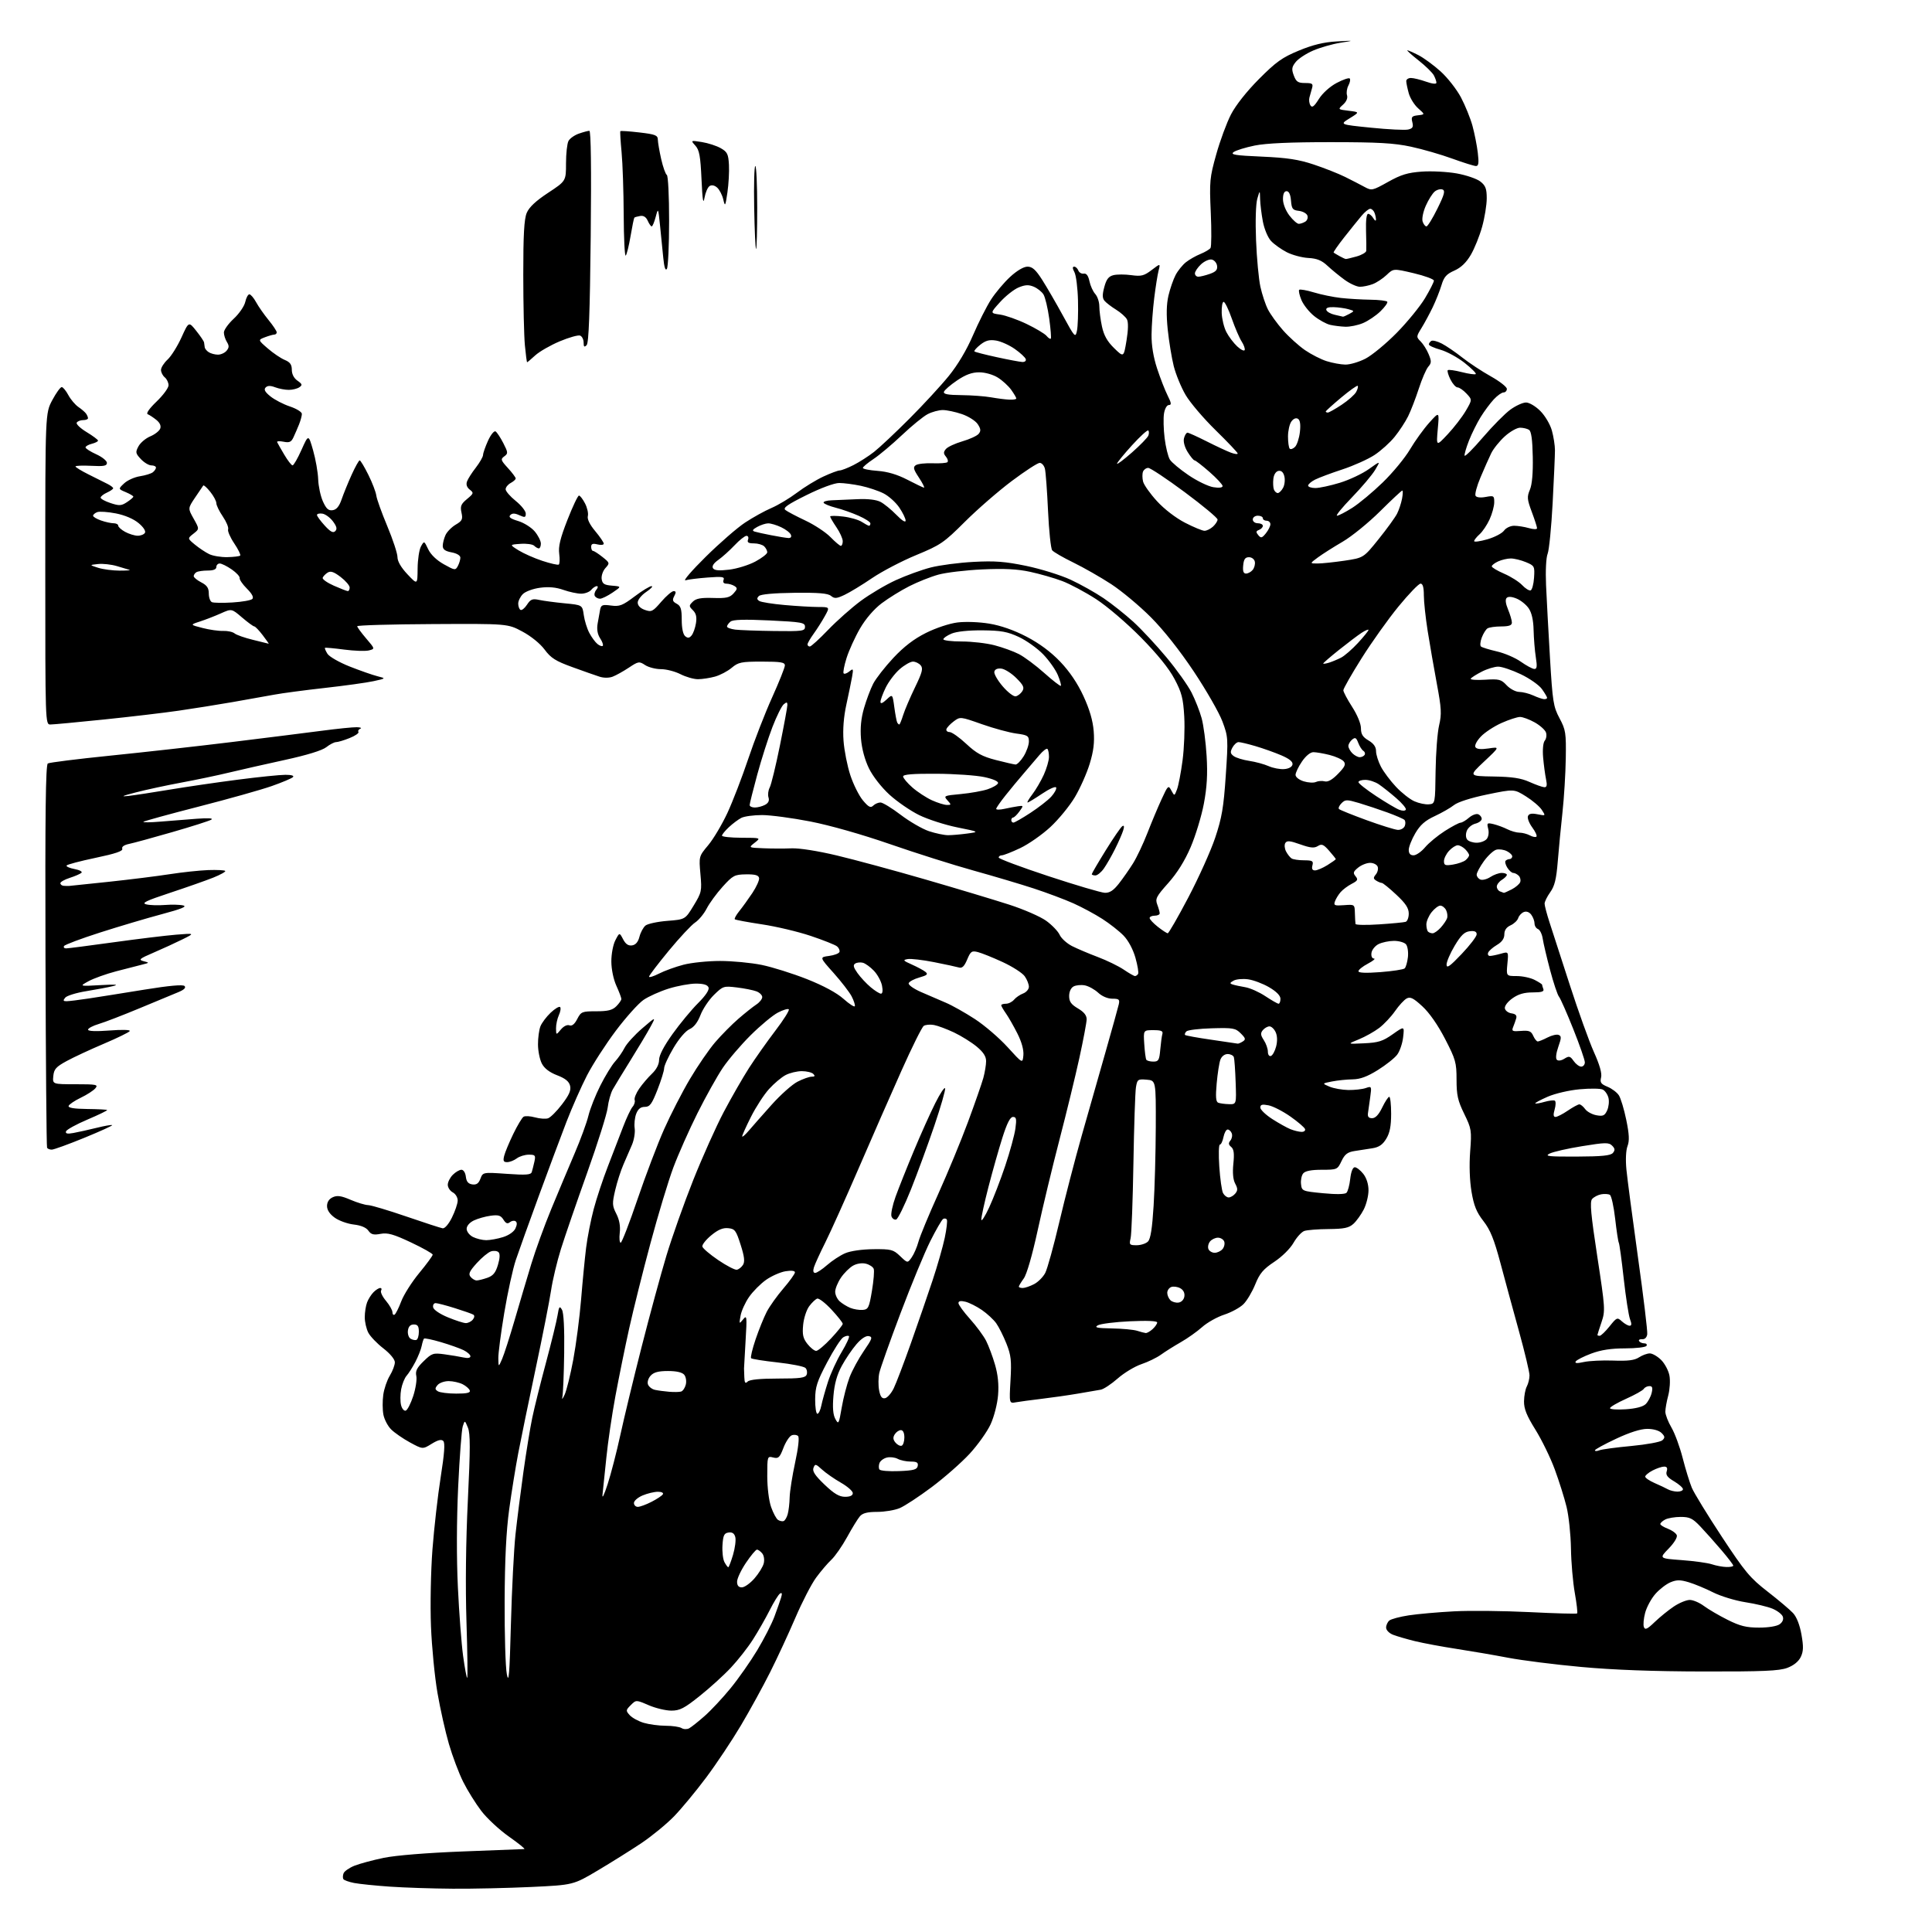<?xml version="1.0" encoding="UTF-8" standalone="no"?>
<svg 
  version="1.1" 
  xmlns="http://www.w3.org/2000/svg" 
  xmlns:xlink="http://www.w3.org/1999/xlink" 
  xmlns:svg="http://www.w3.org/2000/svg"
  xmlns:rdf="http://www.w3.org/1999/02/22-rdf-syntax-ns#"
  xmlns:cc="http://creativecommons.org/ns#"
  xmlns:dc="http://purl.org/dc/elements/1.1/"
  viewBox="0 0 768 768"
  width="768"
  height="768"
>
<style>svg {background-color: white; }</style>"
<path stroke="none" fill="black" fill-rule="evenodd" d="M180.00,750.79C172.03,750.74 160.78,750.37 155.00,749.97C149.22,749.57 142.81,748.91 140.74,748.51C138.67,748.10 136.76,747.41 136.49,746.98C136.22,746.54 136.25,745.50 136.57,744.67C136.89,743.84 138.84,742.48 140.91,741.65C142.98,740.83 148.21,739.42 152.55,738.52C157.31,737.54 169.73,736.53 183.96,735.98C196.91,735.47 207.91,735.04 208.41,735.03C208.91,735.01 206.19,732.81 202.38,730.13C198.56,727.45 193.59,722.84 191.33,719.88C189.07,716.92 185.82,711.71 184.12,708.30C182.41,704.88 179.87,698.13 178.46,693.30C177.05,688.46 175.00,679.33 173.91,673.00C172.81,666.67 171.65,654.75 171.32,646.50C170.99,638.10 171.25,624.68 171.90,616.00C172.55,607.48 174.02,594.51 175.18,587.19C176.67,577.76 176.97,573.57 176.21,572.81C175.46,572.06 174.11,572.39 171.59,573.94C168.03,576.14 168.03,576.14 162.97,573.39C160.18,571.87 156.81,569.54 155.47,568.20C154.14,566.87 152.76,564.22 152.40,562.31C152.04,560.41 152.02,556.89 152.35,554.50C152.67,552.10 153.85,548.65 154.97,546.82C156.08,544.99 156.98,542.60 156.96,541.50C156.94,540.33 155.03,538.04 152.39,536.00C149.90,534.08 147.21,531.28 146.43,529.80C145.64,528.31 145.00,525.53 145.00,523.61C145.00,521.70 145.41,519.05 145.92,517.72C146.42,516.39 147.58,514.57 148.49,513.66C149.40,512.74 150.59,512.00 151.13,512.00C151.67,512.00 151.83,512.46 151.49,513.02C151.14,513.58 152.01,515.42 153.43,517.10C154.84,518.78 156.00,520.82 156.00,521.64C156.00,522.45 156.38,522.88 156.85,522.59C157.32,522.30 158.52,519.91 159.51,517.28C160.51,514.65 163.72,509.59 166.66,506.03C169.60,502.48 172.00,499.20 172.00,498.75C172.00,498.31 168.12,496.12 163.37,493.88C156.38,490.59 154.09,489.95 151.26,490.48C148.48,491.00 147.51,490.74 146.43,489.20C145.56,487.96 143.47,487.09 140.63,486.77C138.18,486.49 134.79,485.28 133.09,484.07C131.07,482.63 130.00,481.01 130.00,479.41C130.00,477.83 130.81,476.59 132.28,475.92C134.04,475.11 135.64,475.34 139.36,476.94C142.00,478.07 145.14,479.02 146.33,479.05C147.52,479.08 154.35,481.11 161.50,483.57C168.65,486.03 175.16,488.14 175.96,488.27C176.81,488.40 178.35,486.63 179.65,484.00C180.88,481.52 181.91,478.50 181.94,477.29C181.97,476.05 181.12,474.60 180.00,474.00C178.90,473.41 178.00,472.05 178.00,470.96C178.00,469.88 178.90,468.10 180.00,467.00C181.10,465.90 182.65,465.00 183.43,465.00C184.25,465.00 185.00,466.18 185.18,467.75C185.41,469.72 186.14,470.59 187.75,470.82C189.40,471.05 190.26,470.45 190.98,468.55C191.97,465.96 191.97,465.96 201.46,466.62C209.13,467.16 211.04,467.02 211.39,465.90C211.63,465.13 212.10,463.26 212.44,461.75C212.98,459.26 212.77,459.00 210.21,459.00C208.65,459.00 206.51,459.66 205.44,460.47C204.37,461.28 202.66,461.95 201.64,461.97C200.15,461.99 199.91,461.50 200.42,459.45C200.77,458.05 202.40,454.14 204.04,450.75C205.68,447.37 207.52,444.30 208.13,443.92C208.75,443.54 210.78,443.65 212.66,444.17C214.53,444.69 216.86,444.86 217.83,444.55C218.80,444.25 221.31,441.75 223.40,439.00C226.28,435.22 227.07,433.41 226.61,431.58C226.18,429.87 224.68,428.66 221.45,427.43C218.43,426.27 216.38,424.70 215.39,422.78C214.56,421.18 213.87,417.77 213.86,415.19C213.85,412.61 214.28,409.38 214.82,408.00C215.36,406.62 217.19,404.18 218.89,402.57C220.59,400.96 222.28,399.95 222.65,400.32C223.02,400.69 222.80,402.14 222.16,403.54C221.52,404.95 221.01,407.31 221.03,408.80C221.07,411.50 221.07,411.50 222.95,409.25C224.05,407.93 225.45,407.24 226.34,407.58C227.36,407.97 228.40,407.14 229.46,405.08C230.97,402.16 231.36,402.00 237.03,402.00C241.67,402.00 243.45,401.55 245.00,400.00C246.10,398.90 247.00,397.60 247.00,397.11C247.00,396.62 246.11,394.26 245.02,391.86C243.86,389.31 243.03,385.30 243.02,382.20C243.01,379.22 243.71,375.52 244.62,373.76C246.25,370.62 246.25,370.62 247.69,373.37C248.69,375.29 249.77,376.03 251.25,375.81C252.68,375.60 253.65,374.47 254.19,372.38C254.63,370.66 255.71,368.66 256.58,367.93C257.45,367.21 261.37,366.37 265.28,366.06C272.38,365.50 272.38,365.50 275.72,360.00C278.92,354.74 279.04,354.19 278.43,347.46C277.81,340.43 277.81,340.42 281.54,335.96C283.59,333.51 287.02,327.74 289.16,323.15C291.29,318.55 295.02,308.88 297.44,301.65C299.86,294.42 304.13,283.44 306.92,277.26C309.71,271.07 312.00,265.34 312.00,264.51C312.00,263.27 310.34,263.00 302.89,263.00C294.68,263.00 293.50,263.24 290.86,265.46C289.25,266.82 286.26,268.39 284.22,268.96C282.17,269.52 279.13,269.99 277.46,269.99C275.79,270.00 272.66,269.10 270.50,268.00C268.34,266.90 264.86,266.00 262.75,266.00C260.65,266.00 257.81,265.27 256.45,264.38C254.10,262.83 253.77,262.88 249.95,265.42C247.74,266.88 244.85,268.49 243.53,268.99C242.10,269.53 240.00,269.54 238.32,268.99C236.77,268.50 231.90,266.78 227.50,265.18C220.87,262.78 218.99,261.59 216.50,258.23C214.74,255.85 211.08,252.88 207.65,251.05C201.81,247.92 201.81,247.92 171.90,248.08C155.46,248.16 142.00,248.55 142.00,248.94C142.00,249.32 143.60,251.51 145.55,253.79C149.10,257.94 149.10,257.94 146.61,258.56C145.25,258.90 140.84,258.75 136.81,258.22C132.79,257.69 129.36,257.38 129.18,257.53C129.01,257.68 129.45,258.74 130.16,259.88C130.87,261.02 134.84,263.30 138.98,264.94C143.11,266.57 148.07,268.31 150.00,268.80C153.50,269.68 153.50,269.68 148.50,270.77C145.75,271.37 136.97,272.59 129.00,273.48C121.03,274.37 112.03,275.57 109.00,276.14C105.97,276.71 98.55,278.03 92.50,279.08C86.45,280.13 76.78,281.68 71.00,282.51C65.22,283.35 51.85,284.93 41.27,286.02C30.70,287.11 21.14,288.00 20.02,288.00C18.01,288.00 18.00,287.57 18.00,226.14C18.00,164.28 18.00,164.28 20.80,159.03C22.34,156.15 24.03,153.82 24.55,153.87C25.07,153.91 26.26,155.35 27.18,157.08C28.11,158.81 29.91,160.93 31.18,161.80C32.46,162.67 33.83,163.86 34.23,164.44C34.64,165.02 34.98,165.84 34.98,166.25C34.99,166.66 34.13,167.00 33.06,167.00C31.99,167.00 30.84,167.45 30.50,168.00C30.16,168.55 31.92,170.24 34.41,171.75C36.90,173.26 38.95,174.79 38.97,175.14C38.99,175.49 37.87,176.07 36.50,176.41C35.12,176.76 34.00,177.40 34.00,177.85C34.00,178.29 35.91,179.52 38.25,180.58C40.59,181.64 42.50,183.18 42.50,184.00C42.50,185.21 41.28,185.44 36.25,185.17C32.81,185.00 30.00,185.11 30.00,185.42C30.00,185.74 32.36,187.18 35.25,188.62C38.14,190.06 41.51,191.75 42.74,192.37C43.98,192.99 44.99,193.77 44.99,194.09C45.00,194.41 43.88,195.19 42.50,195.82C41.13,196.44 40.00,197.34 40.00,197.82C40.00,198.29 41.78,199.27 43.95,199.98C47.40,201.12 48.23,201.08 50.45,199.62C51.85,198.70 53.00,197.72 53.00,197.43C53.00,197.14 51.64,196.33 49.99,195.64C46.98,194.37 46.98,194.37 49.34,192.15C50.65,190.92 53.47,189.65 55.61,189.32C57.75,188.99 60.06,188.28 60.75,187.74C61.44,187.20 62.00,186.36 62.00,185.88C62.00,185.39 61.18,185.00 60.17,185.00C59.17,185.00 57.29,183.88 56.00,182.50C53.87,180.23 53.78,179.77 55.04,177.43C55.80,176.01 57.90,174.23 59.72,173.47C61.54,172.71 63.32,171.32 63.68,170.39C64.10,169.29 63.57,168.07 62.15,166.92C60.95,165.95 59.42,164.94 58.74,164.67C57.97,164.36 59.32,162.43 62.25,159.61C64.86,157.11 67.00,154.20 67.00,153.15C67.00,152.10 66.32,150.68 65.50,150.00C64.67,149.32 64.00,147.99 64.00,147.05C64.00,146.12 65.18,144.26 66.63,142.92C68.07,141.59 70.55,137.63 72.14,134.13C75.03,127.76 75.03,127.76 78.01,131.52C79.66,133.58 81.06,135.66 81.12,136.14C81.19,136.61 81.31,137.47 81.38,138.04C81.44,138.61 82.17,139.50 83.00,140.02C83.83,140.54 85.46,140.98 86.63,140.98C87.80,140.99 89.35,140.29 90.07,139.42C91.10,138.18 91.12,137.43 90.19,135.93C89.54,134.88 89.00,133.19 89.00,132.17C89.00,131.16 90.76,128.69 92.91,126.70C95.06,124.71 97.12,121.71 97.49,120.04C97.86,118.37 98.59,117.00 99.13,117.00C99.66,117.00 100.86,118.40 101.80,120.12C102.73,121.83 104.96,125.02 106.75,127.21C108.54,129.40 110.00,131.60 110.00,132.09C110.00,132.59 109.58,133.00 109.07,133.00C108.55,133.00 106.87,133.48 105.33,134.06C102.53,135.13 102.53,135.13 106.45,138.52C108.61,140.39 111.64,142.44 113.19,143.08C115.31,143.96 116.00,144.92 116.00,147.00C116.00,148.72 116.84,150.35 118.25,151.33C120.17,152.68 120.28,153.06 119.00,153.94C118.17,154.51 116.29,154.98 114.82,154.98C113.34,154.99 110.90,154.53 109.40,153.96C107.47,153.23 106.36,153.25 105.59,154.04C104.80,154.84 105.33,155.82 107.50,157.57C109.15,158.90 112.64,160.71 115.25,161.58C117.86,162.45 120.00,163.78 120.00,164.53C120.00,165.29 119.49,167.16 118.88,168.70C118.26,170.24 117.26,172.55 116.66,173.83C115.78,175.73 115.04,176.06 112.71,175.59C111.13,175.28 109.99,175.35 110.17,175.76C110.35,176.17 111.62,178.41 113.00,180.74C114.38,183.08 115.86,184.99 116.30,184.99C116.73,185.00 118.34,182.21 119.86,178.80C122.63,172.61 122.63,172.61 124.47,179.05C125.48,182.60 126.38,187.75 126.48,190.50C126.57,193.25 127.42,197.22 128.36,199.31C129.69,202.27 130.57,203.06 132.25,202.81C133.77,202.59 134.84,201.29 135.80,198.50C136.56,196.30 138.34,191.91 139.77,188.75C141.20,185.59 142.64,183.00 142.98,183.00C143.31,183.00 144.86,185.59 146.43,188.75C148.00,191.91 149.42,195.62 149.59,197.00C149.77,198.38 151.73,203.85 153.96,209.17C156.18,214.48 158.00,220.01 158.00,221.45C158.00,223.14 159.42,225.58 161.97,228.29C165.95,232.50 165.95,232.50 166.01,226.00C166.04,222.43 166.64,218.47 167.34,217.22C168.60,214.94 168.60,214.94 170.22,218.34C171.23,220.46 173.57,222.71 176.42,224.30C180.80,226.75 181.05,226.78 182.00,225.00C182.55,223.97 183.00,222.48 183.00,221.68C183.00,220.81 181.59,219.96 179.50,219.57C176.95,219.09 176.00,218.39 176.00,217.00C176.00,215.95 176.49,214.02 177.09,212.71C177.68,211.40 179.51,209.54 181.14,208.57C183.73,207.05 184.03,206.42 183.45,203.78C182.89,201.23 183.24,200.37 185.64,198.38C188.32,196.16 188.39,195.92 186.73,194.63C185.58,193.73 185.20,192.61 185.65,191.38C186.02,190.34 187.61,187.86 189.17,185.86C190.72,183.85 192.01,181.60 192.02,180.86C192.03,180.11 192.93,177.56 194.00,175.18C195.09,172.79 196.43,171.14 197.00,171.50C197.56,171.85 198.95,173.95 200.08,176.16C201.99,179.89 202.01,180.27 200.46,181.41C198.93,182.52 199.06,182.95 201.89,186.04C203.60,187.91 205.00,189.78 205.00,190.19C205.00,190.60 204.10,191.41 203.00,192.00C201.90,192.59 201.00,193.71 201.00,194.49C201.00,195.27 202.80,197.35 205.00,199.12C207.20,200.89 209.00,203.15 209.00,204.15C209.00,205.72 208.67,205.81 206.47,204.81C204.64,203.97 203.64,203.96 202.85,204.75C202.06,205.54 202.90,206.19 205.94,207.10C208.24,207.79 211.22,209.66 212.56,211.25C213.90,212.85 215.00,215.02 215.00,216.08C215.00,217.13 214.64,218.00 214.20,218.00C213.76,218.00 212.92,217.52 212.34,216.94C211.75,216.35 209.30,216.01 206.89,216.19C202.50,216.50 202.50,216.50 206.14,218.77C208.15,220.01 212.40,221.90 215.60,222.95C218.79,224.00 221.72,224.67 222.11,224.43C222.49,224.19 222.58,222.28 222.30,220.17C221.91,217.26 222.69,214.00 225.56,206.67C227.64,201.35 229.70,197.00 230.15,197.00C230.59,197.00 231.67,198.40 232.56,200.12C233.45,201.83 233.95,204.09 233.68,205.13C233.36,206.33 234.42,208.52 236.59,211.11C238.47,213.35 240.00,215.61 240.00,216.11C240.00,216.62 238.88,216.76 237.50,216.41C235.61,215.94 235.00,216.18 235.00,217.39C235.00,218.28 235.34,219.00 235.75,219.00C236.16,219.01 237.85,220.09 239.49,221.41C242.42,223.74 242.45,223.85 240.66,225.82C239.66,226.93 238.99,228.88 239.17,230.17C239.44,232.07 240.19,232.56 243.30,232.81C247.09,233.13 247.09,233.13 243.50,235.56C241.53,236.90 239.28,238.00 238.51,238.00C237.75,238.00 236.83,237.53 236.47,236.96C236.12,236.38 236.37,235.26 237.04,234.46C237.73,233.62 237.82,233.00 237.24,233.00C236.69,233.00 235.68,233.67 235.00,234.50C234.32,235.32 232.52,236.00 231.00,236.00C229.49,236.00 226.32,235.32 223.96,234.49C221.03,233.45 218.09,233.18 214.69,233.64C211.92,234.00 208.88,235.12 207.85,236.15C206.83,237.17 206.00,238.87 206.00,239.94C206.00,241.01 206.40,242.13 206.89,242.43C207.38,242.74 208.55,241.82 209.48,240.39C210.92,238.19 211.65,237.90 214.34,238.48C216.08,238.85 220.65,239.46 224.50,239.83C231.50,240.50 231.50,240.50 232.06,244.50C232.37,246.70 233.35,249.88 234.25,251.57C235.14,253.26 236.58,255.24 237.46,255.97C238.33,256.69 239.30,257.03 239.60,256.73C239.91,256.42 239.45,255.08 238.57,253.75C237.52,252.14 237.18,250.18 237.56,247.91C237.87,246.04 238.33,243.53 238.56,242.34C238.94,240.46 239.49,240.26 242.88,240.71C246.29,241.17 247.45,240.72 252.23,237.12C255.23,234.85 258.27,233.00 258.99,233.00C259.71,233.00 258.77,234.03 256.90,235.29C254.99,236.57 253.50,238.43 253.50,239.52C253.50,240.74 254.54,241.82 256.35,242.45C258.97,243.38 259.49,243.12 262.85,239.21C264.86,236.88 267.08,234.98 267.79,234.98C268.75,235.00 268.81,235.49 268.02,236.96C267.18,238.54 267.36,239.12 268.99,239.99C270.62,240.87 271.00,242.08 271.00,246.41C271.00,249.71 271.52,252.19 272.37,252.89C273.40,253.75 274.02,253.68 274.92,252.60C275.57,251.82 276.35,249.64 276.65,247.76C277.05,245.30 276.72,243.86 275.46,242.60C273.82,240.97 273.82,240.75 275.40,239.18C276.67,237.91 278.63,237.55 283.43,237.70C288.68,237.87 290.09,237.56 291.60,235.89C293.16,234.16 293.21,233.75 291.96,232.95C291.16,232.45 289.73,232.02 288.78,232.02C287.68,232.01 287.27,231.47 287.63,230.52C288.11,229.28 287.11,229.13 281.35,229.57C277.58,229.85 273.60,230.35 272.50,230.67C271.40,230.98 275.00,226.80 280.50,221.37C286.00,215.93 293.05,209.80 296.17,207.74C299.29,205.68 304.02,203.06 306.67,201.93C309.33,200.79 313.88,198.06 316.80,195.86C319.71,193.66 324.43,190.77 327.30,189.44C330.16,188.11 333.08,187.02 333.79,187.01C334.50,187.00 336.97,186.04 339.29,184.87C341.61,183.69 345.29,181.33 347.47,179.62C349.66,177.90 355.96,171.98 361.47,166.46C366.99,160.94 374.04,153.29 377.15,149.46C380.72,145.07 384.27,139.10 386.77,133.29C388.95,128.23 392.17,121.85 393.92,119.12C395.68,116.39 399.10,112.32 401.53,110.08C404.24,107.58 406.92,106.00 408.45,106.00C410.36,106.00 411.72,107.22 414.29,111.25C416.13,114.14 419.85,120.55 422.55,125.50C427.25,134.12 427.49,134.37 428.10,131.50C428.46,129.85 428.65,124.43 428.52,119.46C428.40,114.49 427.76,109.42 427.11,108.21C426.31,106.72 426.28,106.00 427.00,106.00C427.58,106.00 428.32,106.68 428.65,107.52C428.97,108.35 429.94,108.91 430.80,108.77C431.87,108.59 432.60,109.57 433.07,111.79C433.45,113.60 434.49,115.89 435.38,116.87C436.27,117.85 437.00,120.06 437.00,121.78C437.00,123.50 437.47,127.10 438.05,129.80C438.81,133.33 440.15,135.72 442.89,138.40C446.69,142.10 446.69,142.10 447.80,135.40C448.51,131.13 448.57,128.06 447.97,126.94C447.45,125.97 445.50,124.23 443.63,123.08C441.75,121.92 439.70,120.34 439.05,119.56C438.18,118.51 438.16,117.12 438.98,114.09C439.80,111.01 440.69,109.86 442.61,109.38C444.00,109.03 447.20,109.03 449.72,109.38C453.69,109.92 454.78,109.64 457.80,107.34C461.30,104.67 461.30,104.67 460.55,107.59C460.14,109.19 459.36,114.10 458.82,118.50C458.27,122.90 457.79,129.44 457.76,133.03C457.71,137.30 458.48,141.97 459.98,146.53C461.24,150.36 463.12,155.19 464.16,157.25C465.65,160.21 465.75,161.00 464.65,161.00C463.85,161.00 463.03,162.43 462.71,164.38C462.41,166.24 462.52,170.66 462.96,174.20C463.40,177.75 464.34,181.56 465.04,182.69C465.74,183.81 469.08,186.60 472.46,188.89C475.84,191.19 480.27,193.33 482.30,193.66C484.60,194.04 486.00,193.86 486.00,193.21C486.00,192.63 483.65,190.10 480.77,187.58C477.89,185.06 475.23,183.00 474.85,183.00C474.47,183.00 473.25,181.51 472.12,179.70C470.89,177.70 470.31,175.53 470.66,174.20C470.97,172.99 471.59,172.00 472.04,172.00C472.48,172.00 475.91,173.55 479.67,175.45C483.43,177.35 487.74,179.36 489.25,179.92C490.76,180.49 492.00,180.65 492.00,180.27C492.00,179.90 488.06,175.75 483.25,171.04C478.44,166.34 473.05,160.01 471.29,156.99C469.52,153.97 467.40,148.80 466.57,145.50C465.75,142.20 464.68,135.68 464.19,131.00C463.59,125.13 463.68,120.96 464.48,117.50C465.13,114.75 466.40,111.08 467.31,109.34C468.22,107.60 470.08,105.30 471.44,104.23C472.80,103.15 475.40,101.68 477.21,100.95C479.02,100.21 480.81,99.15 481.20,98.59C481.58,98.02 481.62,91.64 481.30,84.41C480.74,72.11 480.88,70.63 483.47,61.38C484.99,55.95 487.63,48.80 489.33,45.50C491.22,41.84 495.57,36.34 500.46,31.42C507.28,24.57 509.69,22.85 516.34,20.10C521.94,17.79 526.22,16.76 531.34,16.47C538.50,16.08 538.50,16.08 532.78,17.00C529.63,17.51 524.77,18.90 521.99,20.10C519.21,21.30 516.08,23.35 515.06,24.66C513.48,26.65 513.37,27.51 514.31,30.02C515.25,32.51 515.99,33.00 518.79,33.00C521.66,33.00 522.05,33.29 521.57,35.00C521.26,36.10 520.79,37.79 520.52,38.75C520.26,39.71 520.44,41.13 520.92,41.89C521.59,42.96 522.38,42.35 524.28,39.34C525.74,37.03 528.66,34.40 531.33,32.98C533.84,31.65 536.18,30.85 536.53,31.19C536.88,31.54 536.65,32.78 536.03,33.95C535.40,35.12 535.15,36.88 535.46,37.87C535.81,38.98 535.21,40.40 533.90,41.58C531.77,43.50 531.77,43.50 536.13,44.03C540.50,44.56 540.50,44.56 536.50,47.03C532.50,49.50 532.50,49.50 545.00,50.76C551.88,51.46 558.52,51.79 559.76,51.49C561.58,51.06 561.91,50.48 561.42,48.55C560.90,46.48 561.21,46.11 563.66,45.83C566.50,45.50 566.50,45.50 563.75,43.07C562.23,41.73 560.55,39.03 560.00,37.07C559.46,35.10 559.01,32.94 559.01,32.25C559.00,31.56 559.84,31.00 560.87,31.00C561.91,31.00 564.61,31.66 566.87,32.46C569.40,33.35 571.00,33.51 571.00,32.89C571.00,32.33 570.53,30.99 569.96,29.93C569.39,28.86 566.65,26.19 563.87,23.99C561.09,21.80 559.10,20.00 559.45,20.00C559.80,20.00 561.77,20.86 563.84,21.92C565.91,22.98 569.87,25.87 572.63,28.36C575.39,30.84 579.04,35.49 580.74,38.69C582.43,41.88 584.50,46.98 585.33,50.00C586.15,53.02 587.11,57.86 587.45,60.75C587.93,64.78 587.76,66.00 586.73,66.00C585.99,66.00 581.75,64.67 577.31,63.06C572.88,61.44 565.48,59.30 560.87,58.31C554.16,56.87 547.83,56.51 529.00,56.51C513.18,56.50 503.31,56.94 498.80,57.85C495.11,58.60 491.33,59.77 490.39,60.45C488.99,61.48 490.96,61.80 501.59,62.26C511.68,62.71 516.18,63.39 522.20,65.39C526.44,66.80 532.06,69.02 534.70,70.33C537.34,71.64 540.82,73.43 542.43,74.31C545.26,75.85 545.56,75.78 551.78,72.31C556.92,69.43 559.59,68.62 565.20,68.22C569.05,67.94 575.30,68.27 579.08,68.94C582.86,69.62 587.09,71.07 588.47,72.16C590.53,73.78 591.00,75.01 591.00,78.84C591.00,81.43 590.18,86.51 589.17,90.14C588.16,93.78 586.14,98.80 584.67,101.30C582.85,104.41 580.76,106.40 578.12,107.57C574.99,108.95 573.99,110.08 573.01,113.37C572.33,115.62 570.76,119.58 569.51,122.17C568.26,124.75 566.27,128.45 565.07,130.39C562.96,133.80 562.95,133.95 564.74,135.74C565.76,136.76 567.19,139.04 567.92,140.82C569.07,143.59 569.05,144.30 567.76,145.78C566.93,146.72 565.24,150.65 563.99,154.50C562.74,158.35 560.83,163.30 559.74,165.50C558.65,167.70 556.25,171.36 554.40,173.64C552.56,175.92 548.97,179.16 546.43,180.84C543.89,182.52 538.14,185.11 533.65,186.59C529.17,188.06 524.26,189.90 522.75,190.66C521.24,191.43 520.00,192.49 520.00,193.03C520.00,193.56 521.30,194.00 522.89,194.00C524.49,194.00 528.87,193.05 532.64,191.90C536.42,190.74 541.60,188.29 544.16,186.46C548.82,183.13 548.82,183.13 546.66,186.76C545.47,188.76 541.32,193.68 537.43,197.70C533.54,201.71 530.86,205.00 531.48,205.00C532.10,205.00 534.83,203.59 537.55,201.87C540.26,200.15 545.72,195.60 549.67,191.77C553.62,187.94 558.49,182.04 560.49,178.65C562.49,175.27 565.94,170.49 568.15,168.03C572.17,163.55 572.17,163.55 571.54,170.53C570.92,177.50 570.92,177.50 575.50,172.61C578.02,169.92 581.25,165.73 582.67,163.31C585.25,158.90 585.25,158.90 582.95,156.45C581.69,155.10 580.09,154.00 579.40,154.00C578.71,154.00 577.44,152.58 576.57,150.84C575.70,149.10 575.23,147.44 575.51,147.15C575.80,146.87 578.30,147.21 581.08,147.92C583.85,148.63 586.35,148.98 586.64,148.69C586.93,148.41 584.93,146.41 582.20,144.25C579.47,142.09 575.15,139.74 572.62,139.03C570.08,138.32 568.00,137.38 568.00,136.93C568.00,136.48 568.44,135.85 568.97,135.52C569.50,135.19 571.39,135.66 573.15,136.58C574.91,137.49 578.57,139.99 581.27,142.12C583.98,144.26 589.07,147.62 592.60,149.59C596.12,151.56 599.00,153.81 599.00,154.59C599.00,155.36 598.41,156.00 597.69,156.00C596.96,156.00 595.22,157.24 593.81,158.75C592.40,160.26 590.05,163.42 588.60,165.76C587.15,168.10 585.05,172.32 583.94,175.14C582.83,177.96 582.05,180.66 582.21,181.14C582.37,181.62 585.65,178.34 589.50,173.84C593.35,169.34 598.26,164.39 600.40,162.83C602.55,161.27 605.34,160.00 606.62,160.00C607.91,160.00 610.42,161.48 612.30,163.37C614.18,165.25 616.20,168.66 616.89,171.12C617.56,173.53 618.12,177.07 618.12,179.00C618.12,180.93 617.71,190.38 617.20,200.00C616.69,209.62 615.79,218.68 615.21,220.12C614.59,221.65 614.33,226.89 614.58,232.62C614.82,238.06 615.52,251.05 616.14,261.50C617.18,279.01 617.48,280.89 619.93,285.50C622.40,290.12 622.58,291.33 622.42,301.50C622.33,307.55 621.73,317.23 621.10,323.00C620.47,328.77 619.63,337.55 619.23,342.50C618.67,349.45 617.99,352.22 616.25,354.65C615.01,356.39 614.00,358.44 614.00,359.21C614.00,359.98 614.87,363.29 615.93,366.56C617.00,369.83 620.63,381.05 624.01,391.50C627.38,401.95 631.70,413.96 633.60,418.20C635.91,423.33 636.86,426.70 636.46,428.30C635.96,430.30 636.38,430.92 639.01,432.00C640.74,432.72 642.77,434.25 643.52,435.40C644.27,436.56 645.60,440.94 646.46,445.14C647.65,450.91 647.77,453.47 646.96,455.60C646.32,457.28 646.15,461.09 646.53,464.96C646.88,468.56 648.95,484.27 651.13,499.89C653.32,515.50 654.97,529.22 654.80,530.39C654.62,531.68 653.83,532.45 652.76,532.36C651.80,532.29 651.27,532.63 651.57,533.11C651.87,533.60 652.79,534.00 653.62,534.00C654.44,534.00 654.84,534.45 654.50,535.00C654.16,535.55 650.33,536.00 645.98,536.00C640.44,536.00 636.42,536.62 632.56,538.06C629.52,539.20 626.74,540.61 626.37,541.20C625.91,541.95 626.89,542.02 629.61,541.42C631.75,540.95 637.02,540.69 641.32,540.85C647.13,541.07 649.75,540.74 651.53,539.57C652.85,538.71 654.78,538.00 655.83,538.00C656.87,538.00 658.90,539.18 660.34,540.61C661.78,542.05 663.26,544.84 663.63,546.82C664.00,548.80 663.78,552.36 663.15,554.73C662.52,557.09 662.00,560.00 662.00,561.18C662.00,562.36 663.09,565.19 664.43,567.47C665.77,569.75 667.78,575.22 668.90,579.63C670.03,584.03 671.66,589.33 672.52,591.40C673.39,593.47 678.76,602.24 684.45,610.88C693.68,624.88 695.67,627.27 702.66,632.69C706.97,636.04 711.52,639.88 712.77,641.23C714.19,642.76 715.44,645.95 716.11,649.76C716.96,654.56 716.90,656.44 715.83,658.67C714.97,660.47 713.02,662.05 710.49,663.00C707.26,664.21 700.89,664.49 677.00,664.44C657.27,664.41 641.22,663.81 628.54,662.64C618.11,661.69 605.06,660.04 599.54,658.99C594.02,657.93 584.77,656.35 579.00,655.46C573.23,654.58 565.80,653.19 562.50,652.39C559.20,651.58 555.26,650.43 553.75,649.84C552.20,649.23 551.00,647.99 551.00,647.00C551.00,646.04 551.58,644.76 552.29,644.18C553.00,643.59 556.48,642.66 560.04,642.12C563.59,641.58 571.67,640.86 578.00,640.53C584.33,640.19 597.83,640.34 608.00,640.84C618.17,641.35 626.70,641.59 626.94,641.36C627.18,641.14 626.76,637.47 626.01,633.23C625.25,628.98 624.56,621.00 624.48,615.50C624.39,610.00 623.61,602.58 622.73,599.00C621.86,595.42 619.74,588.71 618.03,584.07C616.32,579.43 612.86,572.34 610.34,568.30C606.86,562.72 605.78,560.01 605.82,557.03C605.85,554.87 606.35,552.21 606.94,551.12C607.52,550.03 608.00,548.05 608.00,546.73C608.00,545.41 606.14,537.62 603.88,529.42C601.61,521.21 598.28,508.97 596.48,502.21C593.92,492.61 592.43,488.92 589.68,485.39C586.94,481.87 585.89,479.30 584.95,473.72C584.21,469.30 584.00,463.20 584.41,457.77C585.05,449.35 584.94,448.71 582.04,442.75C579.49,437.54 579.00,435.33 579.00,429.17C579.00,422.40 578.64,421.12 574.43,412.97C571.59,407.47 568.19,402.58 565.42,400.04C561.87,396.76 560.62,396.13 559.17,396.91C558.17,397.44 556.10,399.69 554.56,401.91C553.03,404.12 550.19,407.14 548.27,408.61C546.34,410.08 542.68,412.13 540.13,413.17C535.50,415.05 535.50,415.05 542.23,414.73C547.95,414.46 549.67,413.91 553.62,411.13C558.28,407.85 558.28,407.85 557.77,412.30C557.50,414.76 556.43,417.88 555.40,419.25C554.37,420.62 550.90,423.37 547.69,425.37C543.50,427.98 540.68,429.02 537.68,429.06C535.38,429.09 531.70,429.47 529.50,429.90C525.50,430.69 525.50,430.69 528.50,431.96C530.15,432.66 533.52,433.26 536.00,433.30C538.48,433.33 541.58,432.98 542.90,432.52C545.24,431.71 545.28,431.79 544.69,436.09C544.36,438.52 543.95,441.40 543.79,442.50C543.59,443.92 544.07,444.50 545.45,444.50C546.76,444.50 548.08,443.10 549.45,440.25C550.58,437.91 551.84,436.00 552.25,436.00C552.66,436.00 553.00,439.04 553.00,442.75C552.99,447.68 552.47,450.36 551.04,452.70C549.62,455.04 548.15,456.04 545.55,456.45C543.60,456.75 540.41,457.25 538.46,457.55C535.66,457.99 534.57,458.83 533.27,461.55C531.66,464.93 531.51,465.00 525.44,465.00C521.27,465.00 518.85,465.47 518.05,466.44C517.39,467.23 517.00,469.14 517.18,470.69C517.49,473.45 517.66,473.52 525.88,474.32C531.15,474.83 534.63,474.77 535.25,474.15C535.79,473.61 536.46,471.11 536.74,468.59C537.06,465.76 537.76,464.00 538.56,464.00C539.27,464.00 540.79,465.19 541.93,466.63C543.22,468.28 544.00,470.74 544.00,473.17C544.00,475.32 543.15,478.75 542.11,480.79C541.06,482.83 539.22,485.40 538.00,486.50C536.21,488.12 534.32,488.51 528.14,488.57C523.94,488.60 519.60,488.94 518.50,489.32C517.40,489.69 515.47,491.81 514.21,494.01C512.89,496.33 509.64,499.55 506.54,501.60C502.17,504.51 500.75,506.18 498.98,510.55C497.78,513.51 495.68,517.05 494.31,518.41C492.95,519.78 489.51,521.66 486.67,522.59C483.82,523.52 479.87,525.74 477.87,527.53C475.88,529.31 472.06,532.02 469.37,533.55C466.69,535.08 463.15,537.31 461.50,538.50C459.85,539.70 456.34,541.40 453.70,542.29C451.07,543.18 446.83,545.74 444.29,547.98C441.75,550.21 438.73,552.21 437.58,552.42C436.44,552.63 432.35,553.33 428.50,553.98C424.65,554.64 418.12,555.57 414.00,556.06C409.88,556.55 405.30,557.17 403.83,557.43C401.17,557.92 401.17,557.92 401.69,548.71C402.14,540.82 401.91,538.73 400.06,534.08C398.87,531.10 397.05,527.47 396.01,526.01C394.96,524.55 392.40,522.18 390.31,520.74C388.21,519.30 385.26,517.82 383.75,517.45C381.89,517.00 381.00,517.18 381.00,517.99C381.00,518.66 383.06,521.50 385.58,524.30C388.10,527.10 390.98,531.01 391.99,532.98C392.99,534.95 394.59,539.21 395.53,542.46C396.70,546.47 397.09,550.35 396.75,554.57C396.47,558.07 395.18,563.12 393.79,566.16C392.43,569.12 388.66,574.41 385.41,577.93C382.16,581.44 375.38,587.40 370.34,591.17C365.30,594.94 359.58,598.70 357.62,599.51C355.66,600.33 351.64,601.00 348.69,601.00C344.80,601.00 342.90,601.49 341.82,602.75C340.99,603.71 338.71,607.42 336.75,611.00C334.78,614.58 331.97,618.62 330.50,620.00C329.02,621.38 326.30,624.57 324.44,627.10C322.58,629.62 318.86,636.82 316.17,643.10C313.48,649.37 308.96,659.12 306.12,664.77C303.28,670.42 298.06,679.93 294.51,685.91C290.96,691.89 284.74,701.22 280.68,706.64C276.63,712.06 270.88,719.00 267.91,722.06C264.93,725.12 259.12,729.88 255.00,732.65C250.88,735.41 243.09,740.28 237.70,743.49C227.90,749.31 227.90,749.31 211.20,750.10C202.01,750.53 187.97,750.85 180.00,750.79zM273.95,687.03C274.80,686.57 277.57,684.38 280.09,682.15C282.62,679.93 287.25,674.97 290.39,671.13C293.53,667.30 298.31,660.48 301.02,655.97C303.72,651.47 306.79,645.47 307.84,642.64C308.89,639.81 310.08,636.43 310.48,635.12C310.99,633.47 310.87,632.96 310.08,633.45C309.46,633.83 307.61,636.82 305.96,640.09C304.31,643.36 301.31,648.61 299.29,651.76C297.28,654.92 293.35,659.93 290.56,662.90C287.78,665.88 282.21,670.94 278.18,674.15C272.01,679.09 270.25,680.00 266.87,680.00C264.67,680.00 260.62,679.03 257.87,677.85C252.86,675.69 252.86,675.69 250.74,677.81C248.74,679.81 248.72,680.03 250.33,681.81C251.27,682.85 253.76,684.21 255.88,684.85C258.00,685.48 261.93,686.01 264.62,686.02C267.30,686.02 270.15,686.44 270.95,686.95C271.74,687.45 273.09,687.49 273.95,687.03zM203.10,645.50C203.47,631.75 204.29,615.77 204.91,610.00C205.54,604.23 206.96,593.02 208.07,585.09C209.18,577.17 210.76,567.50 211.58,563.59C212.39,559.69 214.84,549.84 217.03,541.70C219.21,533.56 221.28,525.07 221.64,522.84C222.21,519.30 222.44,519.01 223.39,520.64C224.08,521.82 224.41,528.13 224.27,537.87C224.15,546.32 223.82,554.20 223.54,555.37C223.25,556.54 223.66,556.12 224.44,554.44C225.22,552.75 226.77,546.45 227.89,540.44C229.01,534.42 230.41,523.65 231.00,516.50C231.58,509.35 232.48,500.12 232.99,496.00C233.50,491.88 234.86,484.97 236.00,480.66C237.14,476.35 239.68,468.70 241.64,463.66C243.60,458.62 246.31,451.57 247.67,448.00C249.03,444.43 250.73,440.82 251.44,440.00C252.16,439.18 252.54,437.94 252.29,437.26C252.04,436.59 252.85,434.56 254.09,432.76C255.32,430.97 257.61,428.29 259.17,426.81C260.97,425.09 262.00,423.09 262.00,421.30C262.00,419.50 263.93,415.80 267.37,411.00C270.33,406.87 274.88,401.37 277.49,398.77C280.51,395.76 282.02,393.49 281.65,392.52C281.25,391.48 279.67,391.00 276.64,391.00C274.20,391.00 269.35,391.89 265.86,392.97C262.36,394.06 257.85,396.08 255.83,397.46C253.81,398.84 248.85,404.36 244.81,409.73C240.77,415.10 235.61,423.10 233.34,427.50C231.07,431.90 227.39,440.23 225.16,446.00C222.94,451.77 217.98,465.05 214.15,475.50C210.32,485.95 206.22,497.37 205.04,500.88C203.86,504.39 201.79,513.84 200.45,521.88C199.11,529.92 198.04,538.08 198.09,540.00C198.16,543.50 198.16,543.50 199.59,540.24C200.37,538.44 202.62,531.47 204.58,524.74C206.54,518.01 209.51,508.00 211.18,502.50C212.85,497.00 216.45,487.10 219.18,480.50C221.91,473.90 226.07,464.00 228.42,458.50C230.78,453.00 233.25,446.25 233.91,443.50C234.58,440.75 236.71,435.35 238.66,431.50C240.60,427.65 243.22,423.38 244.48,422.00C245.74,420.62 247.46,418.15 248.29,416.50C249.13,414.85 252.29,411.37 255.32,408.77C260.82,404.04 260.82,404.04 258.52,408.27C257.26,410.60 253.70,416.55 250.62,421.50C247.54,426.45 244.37,431.67 243.57,433.09C242.77,434.52 241.86,437.77 241.56,440.31C241.25,442.86 237.58,454.51 233.40,466.22C229.22,477.92 224.53,491.55 222.98,496.50C221.43,501.45 219.66,508.88 219.05,513.00C218.43,517.12 215.69,531.08 212.94,544.00C210.20,556.92 207.09,572.00 206.04,577.50C204.98,583.00 203.35,593.12 202.41,600.00C201.23,608.65 200.67,619.90 200.60,636.50C200.55,649.70 200.93,662.75 201.47,665.50C202.25,669.55 202.56,665.73 203.10,645.50zM185.71,667.00C185.95,667.00 185.82,656.96 185.43,644.68C184.98,630.53 185.18,612.87 185.98,596.43C186.98,575.83 186.98,569.88 186.00,567.50C184.76,564.50 184.76,564.50 183.95,567.00C183.50,568.38 182.69,579.17 182.13,591.00C181.51,604.41 181.46,619.46 182.02,631.00C182.50,641.17 183.44,653.44 184.09,658.25C184.75,663.06 185.48,667.00 185.71,667.00zM657.78,644.77C659.83,642.80 663.25,640.03 665.39,638.60C667.53,637.17 670.37,636.00 671.71,636.00C673.04,636.00 675.57,637.08 677.32,638.39C679.07,639.70 683.30,642.18 686.72,643.89C691.72,646.39 694.19,647.00 699.28,647.00C703.03,647.00 706.37,646.45 707.47,645.64C708.63,644.79 709.08,643.66 708.68,642.60C708.32,641.67 706.49,640.27 704.60,639.48C702.71,638.69 697.87,637.53 693.84,636.91C689.80,636.28 684.02,634.52 681.00,633.00C677.98,631.47 673.61,629.66 671.30,628.97C667.93,627.96 666.51,627.96 664.05,628.98C662.37,629.68 659.66,631.76 658.04,633.61C656.41,635.46 654.59,638.83 653.98,641.09C653.37,643.36 653.14,645.91 653.47,646.77C653.95,648.03 654.80,647.64 657.78,644.77zM294.90,631.00C295.94,631.00 298.18,629.42 299.88,627.48C301.58,625.55 303.25,622.84 303.60,621.47C303.95,620.05 303.69,618.33 302.99,617.49C302.31,616.67 301.37,616.00 300.90,616.00C300.44,616.00 298.47,618.36 296.53,621.24C294.59,624.12 293.00,627.49 293.00,628.74C293.00,630.29 293.59,631.00 294.90,631.00zM289.50,623.00C289.73,623.00 290.58,620.78 291.39,618.07C292.19,615.36 292.60,612.19 292.29,611.02C291.91,609.55 291.09,608.99 289.62,609.20C287.86,609.45 287.45,610.29 287.20,614.22C287.03,616.81 287.38,619.85 287.98,620.97C288.58,622.08 289.26,623.00 289.50,623.00zM686.25,622.91C687.76,622.96 689.00,622.71 689.00,622.36C689.00,622.00 686.86,619.21 684.25,616.15C681.64,613.08 677.88,608.87 675.90,606.79C672.85,603.57 671.67,603.00 668.09,603.00C665.77,603.00 663.00,603.47 661.93,604.04C660.87,604.60 660.00,605.41 660.00,605.82C660.00,606.23 661.35,607.07 663.00,607.69C664.65,608.32 666.24,609.47 666.55,610.26C666.87,611.10 665.51,613.33 663.30,615.60C659.50,619.50 659.50,619.50 668.50,620.17C673.45,620.53 678.85,621.28 680.50,621.83C682.15,622.38 684.74,622.87 686.25,622.91zM311.47,604.66C312.01,604.49 312.75,603.26 313.12,601.93C313.50,600.59 313.85,597.58 313.90,595.23C313.96,592.89 314.94,586.64 316.08,581.36C317.34,575.57 317.80,571.40 317.25,570.85C316.75,570.35 315.61,570.21 314.72,570.56C313.83,570.90 312.34,573.16 311.42,575.57C309.95,579.42 309.44,579.90 307.37,579.38C305.03,578.79 305.00,578.87 305.00,586.77C305.00,591.37 305.65,596.58 306.53,599.08C307.37,601.47 308.61,603.77 309.28,604.19C309.95,604.62 310.94,604.83 311.47,604.66zM253.54,599.00C254.39,599.00 256.83,598.11 258.97,597.01C261.11,595.92 263.15,594.57 263.49,594.01C263.85,593.43 263.02,593.00 261.53,593.00C260.10,593.00 257.38,593.65 255.47,594.45C253.56,595.25 252.00,596.60 252.00,597.45C252.00,598.30 252.69,599.00 253.54,599.00zM241.54,590.00C242.88,585.88 245.15,577.10 246.58,570.50C248.01,563.90 251.81,548.15 255.03,535.50C258.25,522.85 262.70,506.49 264.91,499.15C267.12,491.81 271.91,478.31 275.55,469.15C279.20,459.99 284.67,447.77 287.72,442.00C290.77,436.23 295.29,428.37 297.75,424.53C300.22,420.70 304.93,414.03 308.22,409.71C311.51,405.40 313.91,401.58 313.56,401.22C313.21,400.87 311.25,401.46 309.21,402.53C307.17,403.59 302.32,407.62 298.43,411.48C294.54,415.34 289.53,421.20 287.31,424.50C285.09,427.80 280.56,435.90 277.26,442.50C273.96,449.10 269.63,458.84 267.65,464.14C265.67,469.45 261.58,482.98 258.57,494.21C255.55,505.44 251.75,520.67 250.11,528.06C248.47,535.45 246.01,547.58 244.63,555.00C243.25,562.42 241.63,573.45 241.03,579.50C240.43,585.55 239.75,592.08 239.52,594.00C239.28,596.07 240.10,594.44 241.54,590.00zM335.93,595.00C337.95,595.00 339.00,594.50 339.00,593.54C339.00,592.74 336.86,590.87 334.25,589.38C331.64,587.89 328.28,585.55 326.78,584.18C324.27,581.88 324.00,581.82 323.37,583.49C322.85,584.83 323.97,586.53 327.76,590.15C331.59,593.80 333.61,595.00 335.93,595.00zM666.75,592.94C667.99,592.97 669.00,592.53 669.00,591.97C669.00,591.40 667.41,590.00 665.47,588.85C662.82,587.29 662.09,586.30 662.54,584.88C662.95,583.57 662.65,583.00 661.52,583.00C660.63,583.00 658.57,583.69 656.95,584.53C655.33,585.36 654.00,586.47 654.00,586.98C654.00,587.49 655.69,588.64 657.75,589.54C659.81,590.43 662.17,591.55 663.00,592.02C663.83,592.50 665.51,592.91 666.75,592.94zM357.32,584.79C363.20,584.55 364.54,584.19 364.81,582.75C365.07,581.38 364.46,581.00 362.01,581.00C360.28,581.00 357.96,580.51 356.84,579.91C355.73,579.32 353.78,579.09 352.52,579.41C351.25,579.72 349.94,580.70 349.61,581.58C349.27,582.46 349.26,583.61 349.58,584.13C349.91,584.66 353.39,584.95 357.32,584.79zM635.75,576.52C636.71,576.13 642.45,575.36 648.50,574.80C654.55,574.23 660.09,573.21 660.82,572.53C661.91,571.50 661.86,571.00 660.50,569.64C659.52,568.66 657.23,568.00 654.83,568.00C652.22,568.00 647.82,569.39 642.40,571.94C637.78,574.10 634.00,576.17 634.00,576.54C634.00,576.91 634.79,576.90 635.75,576.52zM358.40,574.70C359.01,574.50 359.50,573.02 359.50,571.42C359.50,569.59 358.98,568.50 358.11,568.50C357.34,568.50 356.25,569.25 355.67,570.17C354.90,571.38 354.98,572.27 355.96,573.45C356.70,574.34 357.80,574.90 358.40,574.70zM334.60,559.50C335.26,555.65 336.66,550.25 337.71,547.50C338.76,544.75 341.33,540.02 343.41,537.00C346.73,532.17 346.97,531.45 345.37,531.13C344.22,530.90 342.39,532.10 340.46,534.34C338.76,536.30 336.13,540.17 334.63,542.94C332.72,546.44 331.71,550.07 331.31,554.81C330.91,559.56 331.14,562.39 332.07,564.07C333.32,566.37 333.46,566.12 334.60,559.50zM324.92,562.00C325.43,562.00 326.13,560.54 326.49,558.75C326.85,556.96 328.03,552.74 329.11,549.37C330.19,546.01 332.64,540.65 334.56,537.48C336.47,534.30 337.78,531.45 337.47,531.14C337.16,530.83 336.14,531.03 335.20,531.60C334.27,532.16 331.38,536.65 328.79,541.56C324.78,549.15 324.07,551.37 324.04,556.25C324.02,559.41 324.41,562.00 324.92,562.00zM161.29,560.75C161.95,560.53 163.30,557.91 164.27,554.93C165.24,551.94 165.79,548.36 165.49,546.98C165.06,545.01 165.71,543.71 168.42,541.08C171.67,537.92 172.20,537.75 176.70,538.36C179.34,538.72 182.74,539.29 184.25,539.62C185.94,540.00 187.00,539.81 187.00,539.14C187.00,538.54 185.76,537.44 184.25,536.70C182.74,535.96 178.68,534.52 175.24,533.51C171.80,532.50 168.79,531.87 168.55,532.11C168.32,532.35 167.90,533.66 167.63,535.02C167.36,536.39 166.23,539.24 165.12,541.37C164.00,543.50 162.44,545.97 161.63,546.87C160.83,547.77 159.86,550.18 159.47,552.24C159.09,554.30 159.07,557.15 159.43,558.56C159.78,559.98 160.62,560.96 161.29,560.75zM646.25,560.21C650.24,559.95 653.11,559.20 654.19,558.15C655.11,557.24 656.18,555.26 656.55,553.75C657.06,551.64 656.85,551.00 655.67,551.00C654.82,551.00 653.81,551.49 653.44,552.09C653.07,552.70 649.89,554.48 646.38,556.05C642.87,557.63 640.00,559.30 640.00,559.77C640.00,560.24 642.81,560.44 646.25,560.21zM351.81,555.81C352.74,555.64 354.29,553.88 355.26,551.89C356.23,549.91 359.32,541.81 362.12,533.89C364.92,525.98 368.78,514.77 370.70,509.00C372.62,503.23 374.80,495.61 375.55,492.07C376.29,488.54 376.67,485.27 376.38,484.81C376.10,484.34 375.43,484.23 374.90,484.56C374.38,484.88 372.09,488.83 369.83,493.33C367.57,497.82 362.23,510.73 357.98,522.00C353.72,533.27 349.91,544.00 349.52,545.83C349.13,547.66 349.10,550.72 349.46,552.64C349.94,555.19 350.57,556.04 351.81,555.81zM181.33,553.98C185.56,554.00 187.05,553.66 186.75,552.75C186.53,552.06 185.25,550.94 183.92,550.26C182.59,549.59 180.09,549.02 178.37,549.01C176.65,549.01 174.66,549.71 173.94,550.58C172.85,551.88 172.87,552.31 174.06,553.06C174.85,553.56 178.12,553.98 181.33,553.98zM270.76,553.16C271.45,552.95 272.29,551.70 272.62,550.38C272.95,549.05 272.67,547.31 271.99,546.49C271.19,545.52 268.93,545.00 265.53,545.00C261.72,545.00 259.86,545.50 258.63,546.86C257.68,547.90 257.23,549.43 257.59,550.36C257.94,551.27 259.18,552.23 260.36,552.49C261.54,552.75 264.07,553.09 266.00,553.25C267.93,553.41 270.07,553.37 270.76,553.16zM297.20,549.20C297.99,548.41 302.14,548.00 309.23,548.00C318.14,548.00 320.17,547.72 320.66,546.43C320.99,545.57 320.78,544.38 320.18,543.78C319.58,543.18 314.61,542.20 309.13,541.59C303.65,540.99 298.90,540.24 298.58,539.92C298.26,539.60 299.07,536.22 300.36,532.40C301.66,528.58 303.65,523.67 304.78,521.48C305.91,519.29 308.90,515.10 311.42,512.17C313.94,509.24 316.00,506.36 316.00,505.79C316.00,505.13 314.59,504.97 312.27,505.34C310.21,505.68 306.74,507.21 304.54,508.75C302.35,510.29 299.31,513.34 297.79,515.53C296.26,517.71 294.73,521.08 294.39,523.00C293.78,526.35 293.82,526.42 295.38,524.50C296.90,522.63 296.97,523.20 296.38,533.00C296.04,538.77 295.75,543.73 295.76,544.00C295.76,544.27 295.82,545.83 295.88,547.45C295.97,549.74 296.27,550.13 297.20,549.20zM324.44,537.00C325.15,537.00 327.81,534.77 330.36,532.04C332.91,529.32 335.00,526.70 335.00,526.24C335.00,525.77 332.99,523.23 330.54,520.60C328.09,517.96 325.53,515.99 324.85,516.22C324.17,516.44 322.74,517.80 321.67,519.24C320.60,520.68 319.51,524.02 319.26,526.68C318.89,530.56 319.22,532.03 320.97,534.25C322.17,535.76 323.73,537.00 324.44,537.00zM165.50,532.65C166.05,532.48 166.50,531.02 166.50,529.42C166.50,527.17 166.04,526.50 164.50,526.50C163.15,526.50 162.39,527.28 162.16,528.89C161.98,530.20 162.43,531.65 163.16,532.12C163.90,532.59 164.95,532.82 165.50,532.65zM635.90,531.00C636.40,531.00 638.16,529.32 639.81,527.26C642.69,523.66 642.88,523.58 644.73,525.26C645.79,526.22 647.17,527.00 647.80,527.00C648.63,527.00 648.67,526.26 647.95,524.37C647.40,522.92 646.28,515.66 645.45,508.24C644.63,500.81 643.75,494.41 643.50,494.01C643.26,493.61 642.60,489.31 642.05,484.46C641.50,479.62 640.56,475.35 639.96,474.98C639.36,474.61 637.79,474.51 636.47,474.76C635.14,475.01 633.53,475.87 632.87,476.65C631.94,477.78 632.39,482.75 634.95,499.49C638.10,520.09 638.16,521.07 636.61,525.63C635.73,528.23 635.00,530.50 635.00,530.68C635.00,530.86 635.41,531.00 635.90,531.00zM455.42,529.90C455.93,529.96 457.17,529.26 458.17,528.35C459.18,527.43 460.00,526.25 460.00,525.70C460.00,525.08 455.96,524.91 449.14,525.23C443.16,525.51 437.43,526.24 436.39,526.84C434.89,527.71 436.04,527.97 442.00,528.07C446.12,528.14 450.62,528.56 452.00,529.00C453.38,529.44 454.91,529.85 455.42,529.90zM185.13,525.95C186.02,525.98 187.28,525.37 187.93,524.59C188.63,523.74 188.72,522.94 188.15,522.59C187.63,522.27 184.35,521.11 180.85,520.02C177.36,518.92 173.90,518.02 173.18,518.01C172.45,518.01 172.00,518.76 172.18,519.69C172.36,520.65 174.86,522.35 178.00,523.64C181.03,524.89 184.23,525.93 185.13,525.95zM342.94,520.71C345.16,520.52 345.49,519.84 346.61,513.13C347.29,509.08 347.61,505.14 347.31,504.38C347.02,503.61 345.62,502.69 344.21,502.34C342.68,501.95 340.60,502.27 339.09,503.12C337.69,503.91 335.52,506.07 334.27,507.92C333.02,509.78 332.00,512.28 332.00,513.49C332.00,514.70 332.80,516.41 333.77,517.29C334.74,518.17 336.66,519.35 338.02,519.91C339.38,520.46 341.60,520.82 342.94,520.71zM468.49,517.79C469.68,517.62 470.63,516.61 470.81,515.32C471.01,513.94 470.39,512.74 469.13,512.07C468.04,511.49 466.44,511.28 465.57,511.61C464.71,511.94 464.00,512.98 464.00,513.91C464.00,514.84 464.56,516.16 465.24,516.84C465.92,517.52 467.38,517.95 468.49,517.79zM406.55,512.00C407.40,512.00 409.42,511.32 411.03,510.48C412.65,509.65 414.66,507.63 415.51,505.99C416.35,504.35 418.87,495.25 421.10,485.76C423.33,476.27 427.33,460.85 429.98,451.50C432.64,442.15 436.93,427.07 439.52,418.00C442.10,408.93 444.45,400.49 444.73,399.25C445.17,397.30 444.83,397.00 442.17,397.00C440.32,397.00 438.08,396.05 436.53,394.61C435.11,393.30 432.73,391.99 431.24,391.70C429.74,391.42 427.73,391.61 426.76,392.13C425.71,392.69 425.00,394.22 425.00,395.94C425.00,398.15 425.79,399.27 428.50,400.87C430.91,402.29 431.99,403.64 431.96,405.22C431.94,406.47 430.64,413.35 429.08,420.50C427.52,427.65 423.96,442.27 421.17,453.00C418.37,463.73 414.48,479.93 412.51,489.00C410.34,498.98 408.15,506.57 406.96,508.21C405.88,509.70 405.00,511.16 405.00,511.46C405.00,511.76 405.70,512.00 406.55,512.00zM189.47,509.00C190.15,509.00 192.05,508.53 193.71,507.95C196.01,507.15 197.00,505.95 197.93,502.83C198.73,500.18 198.81,498.41 198.18,497.78C197.64,497.24 196.29,497.09 195.18,497.44C194.07,497.80 191.52,499.90 189.52,502.11C186.59,505.36 186.11,506.42 187.06,507.57C187.71,508.36 188.80,509.00 189.47,509.00zM324.05,506.00C324.70,506.00 326.84,504.59 328.80,502.87C330.75,501.16 333.96,499.05 335.93,498.20C338.06,497.27 342.60,496.62 347.18,496.57C354.30,496.51 355.08,496.71 357.82,499.33C360.78,502.16 360.78,502.16 362.41,499.83C363.31,498.55 364.53,495.73 365.11,493.57C365.69,491.42 369.23,482.87 372.98,474.57C376.72,466.28 382.04,453.43 384.79,446.00C387.54,438.57 390.28,430.70 390.89,428.50C391.49,426.30 391.99,423.30 391.99,421.82C392.00,419.94 390.88,418.22 388.25,416.04C386.19,414.33 382.14,411.81 379.27,410.44C376.39,409.08 372.79,407.73 371.27,407.45C369.74,407.17 367.92,407.33 367.20,407.81C366.49,408.29 362.51,416.29 358.36,425.59C354.20,434.89 346.54,452.36 341.33,464.42C336.12,476.48 330.14,489.75 328.06,493.92C325.97,498.09 323.95,502.51 323.56,503.75C323.11,505.21 323.28,506.00 324.05,506.00zM292.89,504.74C293.66,504.61 294.77,503.74 295.35,502.81C296.15,501.54 295.91,499.50 294.41,494.81C292.59,489.09 292.12,488.47 289.45,488.22C287.34,488.01 285.42,488.83 282.70,491.08C280.61,492.81 279.03,494.81 279.20,495.53C279.36,496.24 282.20,498.66 285.50,500.90C288.80,503.14 292.13,504.87 292.89,504.74zM482.85,498.00C483.90,498.00 485.31,497.33 485.99,496.51C486.67,495.69 486.96,494.34 486.64,493.51C486.32,492.68 485.20,492.00 484.15,492.00C483.10,492.00 481.69,492.67 481.01,493.49C480.33,494.31 480.04,495.66 480.36,496.49C480.68,497.32 481.80,498.00 482.85,498.00zM451.81,495.00C453.49,495.00 455.52,494.34 456.33,493.53C457.37,492.49 458.02,488.34 458.58,479.28C459.02,472.25 459.40,458.18 459.44,448.00C459.50,429.50 459.50,429.50 455.81,429.19C452.32,428.90 452.08,429.07 451.56,432.19C451.25,434.01 450.80,447.65 450.55,462.50C450.30,477.35 449.80,490.74 449.43,492.25C448.82,494.79 449.00,495.00 451.81,495.00zM246.73,494.00C247.18,494.00 250.19,486.24 253.41,476.75C256.64,467.26 261.39,454.74 263.98,448.92C266.57,443.09 271.19,434.09 274.26,428.92C277.32,423.74 281.85,417.15 284.32,414.28C286.79,411.41 290.94,407.21 293.55,404.96C296.15,402.71 299.34,400.17 300.64,399.32C301.94,398.47 303.00,397.14 303.00,396.36C303.00,395.58 301.96,394.55 300.68,394.07C299.41,393.59 295.92,392.89 292.93,392.53C287.67,391.89 287.39,391.98 283.81,395.49C281.78,397.48 279.37,401.10 278.44,403.53C277.33,406.42 275.83,408.35 274.09,409.12C272.54,409.81 269.89,412.90 267.72,416.58C265.67,420.04 264.00,423.67 264.00,424.66C264.00,425.64 262.80,429.50 261.34,433.23C259.10,438.93 258.31,440.00 256.32,440.00C254.66,440.00 253.64,440.82 252.90,442.75C252.32,444.26 252.05,446.85 252.29,448.50C252.53,450.15 252.06,453.07 251.25,455.00C250.44,456.93 248.91,460.46 247.85,462.85C246.80,465.24 245.31,469.84 244.56,473.07C243.31,478.42 243.35,479.27 245.00,482.51C246.21,484.87 246.67,487.41 246.36,490.04C246.11,492.22 246.28,494.00 246.73,494.00zM193.27,492.99C194.79,492.99 197.80,492.45 199.96,491.77C202.27,491.05 204.30,489.63 204.90,488.31C205.59,486.81 205.59,485.87 204.92,485.45C204.37,485.11 203.35,485.29 202.66,485.86C201.76,486.61 201.06,486.33 200.13,484.83C199.07,483.15 198.12,482.85 195.03,483.27C192.94,483.55 189.94,484.40 188.37,485.15C186.66,485.97 185.50,487.32 185.50,488.48C185.50,489.57 186.62,491.01 188.00,491.71C189.38,492.40 191.74,492.98 193.27,492.99zM393.18,480.04C394.84,476.48 397.73,469.00 399.60,463.40C401.48,457.80 403.29,451.15 403.64,448.61C404.16,444.80 404.00,444.00 402.68,444.00C401.56,444.00 400.31,446.47 398.47,452.25C397.03,456.79 394.54,465.59 392.93,471.82C391.32,478.04 390.04,483.89 390.09,484.82C390.13,485.74 391.53,483.59 393.18,480.04zM356.25,484.77C355.56,484.99 354.72,484.44 354.38,483.55C354.04,482.66 354.77,479.13 356.00,475.71C357.24,472.30 360.50,464.10 363.26,457.50C366.01,450.90 369.85,442.35 371.79,438.50C373.72,434.65 375.48,432.00 375.69,432.62C375.91,433.23 373.98,439.92 371.42,447.48C368.85,455.03 364.67,466.42 362.13,472.79C359.58,479.16 356.94,484.55 356.25,484.77zM488.41,476.00C489.15,476.00 490.33,475.31 491.03,474.47C492.06,473.22 492.06,472.47 491.01,470.51C490.16,468.93 489.91,466.19 490.28,462.60C490.70,458.52 490.48,456.81 489.41,455.92C488.33,455.03 488.25,454.40 489.10,453.38C489.72,452.64 489.96,451.34 489.64,450.51C489.32,449.68 488.59,449.00 488.01,449.00C487.43,449.00 486.68,450.35 486.35,452.00C486.02,453.65 485.38,455.00 484.92,455.00C484.47,455.00 484.36,458.94 484.69,463.75C485.01,468.56 485.68,473.29 486.17,474.25C486.67,475.21 487.67,476.00 488.41,476.00zM626.75,459.76C636.85,459.72 640.27,459.37 641.16,458.30C642.06,457.22 641.99,456.56 640.84,455.41C639.53,454.10 638.15,454.12 628.93,455.62C623.19,456.54 617.38,457.87 616.01,458.56C613.89,459.62 615.50,459.80 626.75,459.76zM20.57,457.00C19.77,457.00 18.93,456.66 18.71,456.25C18.48,455.84 18.20,421.46 18.08,379.85C17.91,323.52 18.15,304.02 19.01,303.49C19.65,303.10 30.82,301.70 43.83,300.38C56.85,299.06 78.53,296.64 92.00,294.99C105.47,293.34 121.60,291.32 127.84,290.50C134.07,289.67 140.37,289.04 141.84,289.08C143.30,289.12 143.93,289.39 143.24,289.66C142.55,289.94 142.21,290.53 142.49,290.98C142.76,291.42 141.18,292.51 138.97,293.39C136.77,294.28 134.35,295.00 133.61,295.00C132.87,295.00 131.11,295.91 129.69,297.03C128.07,298.31 121.98,300.18 113.30,302.07C105.71,303.73 95.76,305.98 91.18,307.08C86.61,308.19 78.06,309.98 72.18,311.07C66.31,312.16 58.12,313.92 54.00,314.99C48.59,316.38 47.75,316.78 51.00,316.40C53.48,316.12 60.90,314.98 67.50,313.88C74.10,312.78 86.25,311.00 94.50,309.94C102.75,308.87 111.28,308.00 113.45,308.00C115.88,308.00 117.03,308.35 116.45,308.92C115.93,309.43 112.12,311.03 108.00,312.48C103.88,313.93 90.83,317.60 79.01,320.63C67.19,323.66 57.29,326.39 57.01,326.68C56.73,326.98 59.76,326.95 63.75,326.61C67.74,326.28 74.26,325.76 78.25,325.46C82.80,325.12 84.94,325.26 84.00,325.83C83.17,326.33 76.20,328.55 68.50,330.77C60.80,333.00 53.06,335.11 51.31,335.47C49.30,335.89 48.30,336.61 48.60,337.40C48.95,338.31 45.89,339.35 38.00,341.00C31.91,342.28 26.71,343.65 26.47,344.05C26.22,344.45 27.65,345.09 29.64,345.46C31.63,345.83 32.86,346.50 32.38,346.95C31.90,347.39 29.81,348.30 27.75,348.96C25.69,349.62 24.00,350.57 24.00,351.08C24.00,351.58 24.56,352.05 25.25,352.12C25.94,352.18 26.95,352.21 27.50,352.17C28.05,352.13 35.25,351.38 43.50,350.50C51.75,349.62 62.55,348.27 67.50,347.50C72.45,346.73 79.31,346.00 82.74,345.87C86.18,345.75 89.23,345.90 89.53,346.20C89.83,346.49 87.69,347.69 84.79,348.86C81.88,350.02 74.13,352.75 67.56,354.92C57.98,358.09 56.12,358.99 58.15,359.50C59.54,359.85 62.89,359.96 65.59,359.74C68.29,359.53 71.55,359.61 72.83,359.93C74.51,360.35 72.13,361.32 64.33,363.40C58.37,364.99 47.33,368.27 39.78,370.69C32.24,373.11 25.80,375.52 25.47,376.05C25.15,376.57 25.51,377.00 26.28,377.00C27.05,377.00 35.51,375.91 45.09,374.58C54.67,373.25 65.88,371.89 70.00,371.55C77.50,370.95 77.50,370.95 72.50,373.43C69.75,374.80 64.60,377.16 61.06,378.68C55.41,381.10 54.93,381.52 57.06,382.08C59.46,382.70 59.45,382.72 56.50,383.45C54.85,383.85 50.20,385.05 46.16,386.11C42.13,387.17 37.18,388.95 35.16,390.06C31.50,392.08 31.50,392.08 40.00,391.60C45.90,391.26 47.43,391.38 45.00,391.97C43.08,392.45 38.26,393.36 34.31,394.00C30.35,394.64 26.58,395.80 25.93,396.58C25.00,397.71 25.10,398.00 26.43,398.00C27.36,398.00 31.35,397.51 35.31,396.91C39.26,396.31 49.22,394.73 57.44,393.39C67.31,391.79 72.71,391.31 73.36,391.96C74.02,392.62 73.19,393.44 70.93,394.38C69.04,395.16 62.10,398.05 55.50,400.79C48.90,403.54 41.59,406.36 39.25,407.05C36.91,407.75 35.00,408.76 35.00,409.31C35.00,409.93 38.14,410.05 43.57,409.64C48.54,409.25 51.90,409.35 51.58,409.87C51.27,410.37 46.63,412.63 41.26,414.91C35.89,417.19 29.25,420.28 26.50,421.78C22.28,424.08 21.45,425.00 21.19,427.75C20.87,431.00 20.87,431.00 30.06,431.00C38.39,431.00 39.12,431.15 37.91,432.61C37.17,433.50 34.56,435.19 32.11,436.36C29.66,437.54 27.48,439.01 27.28,439.62C27.04,440.38 29.40,440.78 34.59,440.84C38.81,440.89 42.41,441.07 42.59,441.25C42.77,441.43 39.25,443.14 34.78,445.04C30.30,446.94 26.46,449.06 26.24,449.74C25.95,450.64 26.77,450.82 29.17,450.38C31.00,450.05 35.14,449.13 38.36,448.34C41.58,447.54 44.39,447.05 44.59,447.26C44.79,447.46 39.80,449.73 33.49,452.31C27.18,454.89 21.37,457.00 20.57,457.00zM297.62,449.50C299.02,447.85 303.09,443.23 306.67,439.23C310.24,435.23 314.91,431.06 317.05,429.98C319.18,428.89 321.70,428.00 322.66,428.00C323.93,428.00 324.10,427.70 323.30,426.90C322.69,426.30 320.64,425.80 318.74,425.80C316.84,425.80 313.95,426.49 312.32,427.34C310.69,428.18 307.71,430.69 305.70,432.91C303.69,435.13 300.46,440.10 298.53,443.95C296.59,447.80 295.01,451.30 295.03,451.73C295.05,452.15 296.21,451.15 297.62,449.50zM517.33,449.94C518.34,449.97 518.99,449.47 518.77,448.82C518.56,448.18 515.93,445.93 512.94,443.83C509.95,441.73 506.04,439.73 504.25,439.38C501.73,438.89 501.00,439.09 501.00,440.27C501.00,441.11 503.14,443.16 505.75,444.84C508.36,446.51 511.62,448.33 513.00,448.88C514.38,449.43 516.33,449.90 517.33,449.94zM618.34,444.00C619.00,444.00 621.19,442.88 623.21,441.50C625.24,440.12 627.31,439.00 627.82,439.00C628.34,439.00 629.37,439.85 630.13,440.88C630.88,441.92 632.90,443.02 634.61,443.33C637.24,443.81 637.90,443.50 638.87,441.39C639.50,440.01 639.73,437.77 639.39,436.42C639.05,435.06 638.03,433.58 637.13,433.13C636.24,432.68 632.12,432.62 628.00,433.00C623.78,433.38 618.19,434.68 615.22,435.97C612.32,437.24 610.10,438.43 610.29,438.62C610.48,438.81 612.13,438.54 613.96,438.01C615.79,437.49 617.64,437.28 618.07,437.54C618.50,437.81 618.47,439.37 618.00,441.01C617.39,443.14 617.48,444.00 618.34,444.00zM488.50,438.92C491.50,439.00 491.50,439.00 491.19,430.25C491.03,425.44 490.70,420.94 490.48,420.25C490.25,419.56 489.14,419.00 488.01,419.00C486.79,419.00 485.61,419.92 485.12,421.25C484.66,422.49 484.00,426.73 483.65,430.67C483.17,435.96 483.33,437.97 484.25,438.34C484.94,438.62 486.85,438.88 488.50,438.92zM628.56,424.00C629.35,424.00 630.00,423.23 630.00,422.29C630.00,421.36 627.93,415.39 625.39,409.04C622.86,402.69 620.30,396.90 619.71,396.18C619.12,395.45 617.54,390.72 616.20,385.68C614.86,380.63 613.54,375.00 613.26,373.17C612.99,371.34 612.14,369.61 611.38,369.32C610.62,369.02 610.00,368.02 610.00,367.08C610.00,366.15 609.43,364.60 608.72,363.64C607.94,362.56 606.80,362.14 605.76,362.54C604.83,362.89 603.83,363.97 603.52,364.94C603.21,365.91 601.85,367.21 600.48,367.83C598.82,368.59 598.00,369.77 598.00,371.42C598.00,373.09 597.05,374.45 595.03,375.64C593.40,376.61 591.84,377.98 591.56,378.70C591.29,379.41 591.61,380.00 592.29,380.00C592.96,380.00 594.90,379.60 596.60,379.12C599.68,378.23 599.68,378.23 599.21,383.12C598.75,388.00 598.75,388.00 602.92,388.00C605.22,388.00 608.43,388.69 610.05,389.53C611.67,390.36 613.00,391.23 613.00,391.44C613.00,391.66 613.23,392.44 613.51,393.17C613.89,394.16 612.81,394.50 609.26,394.50C605.87,394.50 603.55,395.18 601.20,396.86C599.29,398.22 598.03,399.91 598.21,400.86C598.38,401.76 599.57,402.65 600.86,402.83C602.49,403.06 603.05,403.66 602.71,404.83C602.44,405.75 601.89,407.31 601.48,408.31C600.83,409.90 601.21,410.08 604.61,409.81C607.83,409.55 608.65,409.88 609.48,411.75C610.03,412.99 610.84,414.00 611.29,414.00C611.73,414.00 613.47,413.29 615.14,412.43C616.81,411.56 618.80,411.09 619.56,411.39C620.73,411.83 620.71,412.58 619.45,416.14C618.57,418.65 618.33,420.73 618.86,421.26C619.40,421.80 620.62,421.63 621.87,420.85C623.73,419.69 624.17,419.79 625.55,421.76C626.41,422.99 627.76,424.00 628.56,424.00zM406.81,419.49C407.00,417.36 406.14,414.22 404.43,410.83C402.95,407.90 400.90,404.31 399.87,402.85C398.84,401.39 398.00,399.92 398.00,399.60C398.00,399.27 398.84,399.00 399.88,399.00C400.91,399.00 402.35,398.28 403.09,397.40C403.82,396.51 405.45,395.40 406.71,394.92C407.97,394.44 409.00,393.24 409.00,392.25C409.00,391.26 408.26,389.38 407.35,388.09C406.44,386.79 402.50,384.25 398.58,382.44C394.67,380.63 390.23,378.85 388.73,378.47C386.27,377.85 385.83,378.16 384.46,381.45C383.34,384.12 382.46,384.97 381.21,384.60C380.27,384.32 375.82,383.36 371.31,382.47C366.81,381.58 362.09,381.03 360.81,381.25C358.77,381.61 358.97,381.86 362.50,383.43C364.70,384.41 367.13,385.72 367.90,386.35C369.03,387.27 368.55,387.70 365.46,388.57C363.35,389.16 361.44,390.18 361.22,390.84C361.00,391.50 363.18,393.06 366.16,394.36C369.10,395.64 373.52,397.55 375.99,398.60C378.46,399.64 383.64,402.56 387.50,405.07C391.37,407.59 397.22,412.61 400.51,416.23C406.50,422.82 406.50,422.82 406.81,419.49zM458.46,422.00C460.53,422.00 460.85,421.45 461.22,417.25C461.45,414.64 461.83,411.82 462.07,411.00C462.40,409.84 461.58,409.50 458.50,409.50C454.50,409.50 454.50,409.50 454.86,415.00C455.05,418.02 455.42,420.84 455.67,421.25C455.91,421.66 457.17,422.00 458.46,422.00zM505.20,419.77C505.87,419.54 506.80,417.85 507.28,416.00C507.83,413.87 507.76,411.78 507.10,410.32C506.52,409.04 505.41,408.00 504.64,408.00C503.87,408.00 502.69,408.67 502.00,409.49C501.00,410.70 501.08,411.47 502.38,413.46C503.27,414.82 504.00,416.88 504.00,418.05C504.00,419.26 504.52,419.99 505.20,419.77zM492.00,414.86C492.27,414.92 493.18,414.54 494.00,414.02C495.28,413.20 495.17,412.73 493.21,410.78C491.12,408.69 490.15,408.52 481.75,408.76C476.71,408.90 472.14,409.46 471.61,409.99C471.07,410.53 470.84,411.17 471.09,411.42C471.34,411.67 476.03,412.52 481.52,413.31C487.01,414.10 491.73,414.80 492.00,414.86zM339.81,399.97C339.98,399.51 339.41,397.76 338.55,396.09C337.68,394.41 334.45,390.22 331.37,386.77C325.76,380.50 325.76,380.50 329.55,380.00C331.64,379.73 333.51,379.01 333.71,378.40C333.90,377.80 333.47,376.81 332.74,376.20C332.01,375.60 327.29,373.72 322.25,372.03C317.21,370.34 308.47,368.27 302.82,367.43C297.18,366.58 292.35,365.68 292.10,365.43C291.84,365.18 292.63,363.74 293.84,362.23C295.06,360.73 297.41,357.48 299.06,355.01C300.70,352.54 301.92,349.84 301.75,349.01C301.52,347.90 300.15,347.52 296.54,347.57C291.99,347.64 291.33,347.99 287.25,352.49C284.84,355.16 281.99,359.06 280.92,361.16C279.85,363.25 277.78,365.75 276.33,366.71C274.87,367.66 270.15,372.72 265.84,377.94C261.53,383.17 258.00,387.80 258.00,388.24C258.00,388.68 259.79,388.13 261.97,387.02C264.15,385.90 268.52,384.32 271.68,383.50C274.84,382.67 281.39,382.00 286.25,382.00C291.11,382.00 298.55,382.71 302.79,383.57C307.03,384.44 315.13,386.99 320.80,389.23C327.37,391.84 332.62,394.67 335.30,397.06C337.61,399.12 339.64,400.43 339.81,399.97zM508.25,399.00C508.66,399.00 509.00,398.12 509.00,397.04C509.00,395.78 507.40,394.15 504.50,392.45C502.02,391.00 498.25,389.58 496.12,389.29C493.98,389.00 491.40,389.24 490.37,389.82C488.83,390.68 488.77,390.95 490.00,391.35C490.82,391.62 493.07,392.11 495.00,392.43C496.93,392.75 500.52,394.35 503.00,396.00C505.48,397.64 507.84,398.99 508.25,399.00zM350.20,395.00C350.85,395.00 351.00,393.77 350.61,391.79C350.25,390.02 348.80,387.36 347.38,385.88C345.96,384.39 343.99,382.97 343.01,382.71C342.03,382.46 340.66,382.59 339.97,383.02C339.02,383.61 339.24,384.52 340.87,386.82C342.05,388.48 344.40,391.00 346.09,392.42C347.77,393.84 349.63,395.00 350.20,395.00zM451.17,388.00C451.56,388.00 452.12,387.62 452.41,387.15C452.70,386.68 452.22,383.78 451.35,380.71C450.39,377.35 448.52,373.85 446.63,371.91C444.91,370.14 441.11,367.15 438.19,365.28C435.27,363.40 430.10,360.62 426.69,359.09C423.29,357.57 416.23,354.92 411.00,353.20C405.77,351.49 394.95,348.27 386.95,346.05C378.95,343.83 364.03,339.11 353.80,335.56C342.63,331.69 329.95,328.09 322.09,326.55C314.88,325.15 306.26,324.00 302.93,324.00C299.60,324.00 295.89,324.50 294.68,325.12C293.48,325.74 291.26,327.40 289.75,328.81C288.24,330.22 287.00,331.74 287.00,332.19C287.00,332.63 290.49,333.01 294.75,333.02C302.50,333.04 302.50,333.04 300.00,335.00C297.50,336.96 297.50,336.96 303.50,337.20C306.80,337.34 311.81,337.35 314.64,337.23C317.67,337.09 325.09,338.26 332.64,340.06C339.71,341.74 355.62,346.05 368.00,349.64C380.38,353.23 395.27,357.71 401.10,359.59C406.94,361.47 413.59,364.37 415.89,366.04C418.19,367.70 420.59,370.21 421.23,371.61C421.87,373.01 424.07,375.01 426.11,376.06C428.15,377.10 432.78,379.06 436.38,380.42C439.99,381.78 444.63,384.04 446.70,385.44C448.77,386.85 450.78,388.00 451.17,388.00zM548.75,386.43C553.56,386.06 557.90,385.39 558.38,384.95C558.86,384.50 559.44,382.49 559.67,380.46C559.89,378.44 559.55,376.16 558.91,375.39C558.28,374.63 556.12,374.01 554.13,374.01C552.13,374.02 549.38,374.60 548.00,375.29C546.62,375.98 545.36,377.55 545.18,378.78C544.99,380.10 545.40,381.02 546.18,381.04C546.91,381.07 545.81,381.98 543.75,383.07C541.69,384.16 540.00,385.51 540.00,386.08C540.00,386.75 542.99,386.87 548.75,386.43zM581.03,379.22C584.32,375.77 587.00,372.25 587.00,371.41C587.00,370.32 586.20,369.96 584.25,370.18C582.14,370.43 580.76,371.75 578.25,375.96C576.46,378.96 575.02,382.33 575.03,383.46C575.06,385.06 576.36,384.14 581.03,379.22zM464.19,370.99C464.57,371.00 468.26,364.59 472.38,356.75C476.50,348.91 481.31,338.23 483.06,333.00C485.71,325.07 486.41,320.98 487.26,308.31C488.26,293.54 488.22,292.94 485.94,286.81C484.65,283.34 479.54,274.43 474.60,267.00C468.97,258.56 462.55,250.44 457.45,245.33C452.96,240.83 445.88,234.92 441.71,232.20C437.54,229.48 430.78,225.62 426.68,223.62C422.59,221.63 418.80,219.43 418.26,218.75C417.71,218.06 416.98,211.01 416.61,203.09C416.25,195.16 415.69,187.62 415.37,186.34C415.05,185.05 414.11,184.00 413.30,184.00C412.48,184.00 407.47,187.26 402.16,191.24C396.85,195.23 388.47,202.51 383.55,207.42C375.19,215.76 373.91,216.64 364.23,220.64C358.53,222.99 350.63,227.12 346.68,229.80C342.73,232.49 337.81,235.48 335.74,236.46C332.54,237.97 331.74,238.03 330.33,236.87C329.10,235.85 325.39,235.54 315.73,235.65C307.58,235.75 302.37,236.23 301.66,236.94C300.80,237.80 300.85,238.29 301.85,238.91C302.58,239.36 307.08,240.08 311.84,240.50C316.60,240.93 322.61,241.28 325.19,241.29C329.89,241.30 329.89,241.30 327.90,244.90C326.81,246.88 324.81,250.03 323.46,251.90C322.11,253.77 321.00,255.68 321.00,256.15C321.00,256.62 321.41,257.00 321.92,257.00C322.42,257.00 325.68,254.04 329.15,250.42C332.63,246.80 338.47,241.62 342.13,238.90C345.79,236.19 352.10,232.45 356.14,230.61C360.19,228.76 366.43,226.49 370.00,225.58C373.57,224.67 381.23,223.66 387.00,223.36C395.48,222.90 399.51,223.21 407.94,224.95C413.68,226.14 421.61,228.61 425.56,230.43C429.51,232.26 435.43,235.58 438.72,237.81C442.00,240.04 447.31,244.26 450.52,247.18C453.73,250.11 459.65,256.46 463.68,261.30C467.71,266.13 472.20,272.43 473.66,275.30C475.11,278.16 476.92,282.75 477.67,285.50C478.43,288.25 479.32,295.00 479.65,300.50C480.09,307.84 479.79,312.89 478.55,319.50C477.61,324.45 475.25,332.22 473.30,336.76C470.96,342.22 467.93,347.06 464.40,351.02C459.63,356.36 459.16,357.29 460.03,359.57C460.56,360.98 461.00,362.55 461.00,363.07C461.00,363.58 460.10,364.00 459.00,364.00C457.90,364.00 457.00,364.42 457.00,364.93C457.00,365.44 458.46,367.01 460.25,368.42C462.04,369.83 463.81,370.98 464.19,370.99zM569.49,371.00C570.13,371.00 571.57,369.99 572.70,368.75C573.82,367.51 574.97,365.82 575.24,365.00C575.51,364.18 575.32,362.71 574.83,361.75C574.33,360.79 573.30,360.00 572.54,360.00C571.77,360.00 570.21,361.19 569.07,362.63C567.93,364.08 567.00,366.26 567.00,367.47C567.00,368.68 567.30,369.97 567.67,370.33C568.03,370.70 568.85,371.00 569.49,371.00zM548.25,367.45C553.34,367.12 558.06,366.66 558.75,366.45C559.44,366.24 560.00,364.76 560.00,363.17C560.00,360.99 558.78,359.13 555.04,355.64C552.32,353.09 549.73,350.99 549.29,350.98C548.86,350.98 547.85,350.56 547.06,350.06C545.88,349.31 545.86,348.88 546.93,347.59C547.64,346.73 547.96,345.34 547.64,344.51C547.32,343.68 545.97,343.00 544.64,343.00C543.31,343.00 541.17,343.85 539.89,344.89C537.94,346.47 537.77,347.02 538.85,348.32C539.95,349.64 539.72,350.10 537.32,351.34C535.77,352.14 533.78,353.63 532.90,354.65C532.02,355.67 531.01,357.32 530.66,358.32C530.09,359.92 530.52,360.10 534.26,359.82C538.49,359.50 538.50,359.51 538.59,363.00C538.64,364.93 538.75,366.85 538.84,367.29C538.93,367.72 543.16,367.79 548.25,367.45zM439.17,354.90C441.12,354.97 442.61,354.00 444.77,351.25C446.39,349.19 448.93,345.55 450.42,343.17C451.90,340.79 454.46,335.39 456.10,331.17C457.74,326.95 460.27,320.90 461.74,317.72C464.29,312.18 464.45,312.03 465.62,314.22C466.85,316.50 466.85,316.50 467.88,313.80C468.45,312.32 469.44,307.15 470.08,302.31C470.72,297.48 471.03,289.65 470.76,284.90C470.34,277.58 469.76,275.32 466.88,269.89C464.66,265.69 460.08,260.04 453.50,253.36C447.86,247.64 440.10,241.01 435.71,238.16C431.42,235.38 425.35,232.14 422.21,230.96C419.07,229.78 413.35,228.14 409.50,227.31C404.41,226.21 399.23,225.95 390.50,226.35C383.90,226.65 376.03,227.59 373.01,228.43C369.99,229.26 364.79,231.33 361.47,233.02C358.14,234.70 353.19,237.77 350.46,239.83C347.40,242.15 344.13,245.95 341.88,249.81C339.89,253.24 337.48,258.53 336.52,261.58C335.56,264.62 335.04,267.38 335.37,267.70C335.69,268.02 336.71,267.66 337.64,266.89C339.19,265.62 339.28,265.80 338.72,269.00C338.38,270.93 337.36,275.88 336.46,280.00C335.38,284.91 334.98,289.92 335.32,294.50C335.60,298.35 336.82,304.51 338.03,308.18C339.24,311.85 341.49,316.35 343.03,318.18C345.29,320.85 346.09,321.26 347.12,320.25C347.82,319.56 349.12,319.00 350.00,319.00C350.88,319.00 354.51,321.21 358.05,323.91C361.60,326.61 366.65,329.53 369.28,330.41C371.92,331.28 375.34,332.00 376.90,332.00C378.45,332.00 381.89,331.70 384.53,331.34C389.34,330.68 389.34,330.68 380.49,328.89C375.62,327.90 368.81,325.70 365.35,324.00C361.88,322.29 356.59,318.65 353.57,315.89C350.39,312.98 346.97,308.60 345.43,305.45C343.77,302.05 342.58,297.64 342.26,293.68C341.91,289.34 342.29,285.51 343.47,281.46C344.41,278.21 346.04,273.87 347.10,271.81C348.15,269.75 351.75,265.14 355.10,261.55C359.32,257.04 363.31,253.98 368.08,251.60C372.01,249.63 377.40,247.84 380.60,247.44C383.81,247.04 389.24,247.24 393.28,247.91C397.84,248.66 403.07,250.50 408.08,253.10C413.18,255.76 417.74,259.14 421.47,263.05C425.18,266.94 428.35,271.63 430.69,276.71C433.11,281.94 434.43,286.45 434.76,290.62C435.13,295.17 434.71,298.60 433.16,303.65C432.01,307.42 429.36,313.37 427.28,316.87C425.20,320.37 420.82,325.72 417.54,328.76C414.26,331.80 408.86,335.57 405.54,337.14C402.22,338.71 398.94,340.00 398.25,340.00C397.56,340.00 397.00,340.40 397.00,340.89C397.00,341.37 405.89,344.70 416.75,348.28C427.61,351.86 437.70,354.84 439.17,354.90zM597.80,354.92C597.96,354.96 599.37,354.34 600.93,353.54C602.48,352.73 604.00,351.44 604.30,350.66C604.60,349.88 604.34,348.74 603.72,348.12C603.10,347.50 602.12,347.00 601.54,347.00C600.96,347.00 599.89,346.06 599.17,344.90C598.45,343.75 598.16,342.51 598.51,342.15C598.87,341.79 599.58,341.50 600.08,341.50C600.59,341.50 601.06,341.05 601.14,340.50C601.21,339.95 600.28,338.99 599.05,338.37C597.83,337.74 595.93,337.47 594.82,337.76C593.71,338.05 591.50,340.09 589.90,342.29C588.31,344.50 587.00,346.92 587.00,347.68C587.00,348.44 587.68,349.32 588.51,349.64C589.34,349.96 591.12,349.50 592.47,348.61C593.82,347.72 595.85,347.00 596.96,347.00C598.08,347.00 599.00,347.34 599.00,347.76C599.00,348.18 598.10,349.08 597.00,349.77C595.90,350.45 595.00,351.65 595.00,352.43C595.00,353.20 595.56,354.06 596.25,354.34C596.94,354.62 597.63,354.88 597.80,354.92zM435.43,348.00C434.64,348.00 434.00,347.77 434.00,347.49C434.00,347.21 436.49,342.95 439.54,338.02C442.59,333.10 445.56,328.77 446.15,328.41C446.86,327.97 446.97,328.54 446.48,330.12C446.07,331.43 444.62,334.75 443.24,337.50C441.87,340.25 439.87,343.74 438.80,345.25C437.74,346.76 436.22,348.00 435.43,348.00zM522.73,346.00C523.57,346.00 525.78,345.06 527.63,343.92C529.48,342.77 531.00,341.69 531.00,341.52C531.00,341.35 529.81,339.85 528.35,338.19C526.12,335.65 525.41,335.35 523.86,336.32C522.41,337.22 520.90,337.08 516.87,335.65C512.77,334.19 511.57,334.08 510.93,335.11C510.50,335.81 510.63,337.32 511.22,338.45C511.81,339.58 512.79,340.83 513.40,341.23C514.00,341.64 516.24,341.98 518.37,341.98C521.74,342.00 522.17,342.26 521.71,344.00C521.35,345.36 521.68,346.00 522.73,346.00zM577.59,343.68C579.56,343.36 581.81,342.57 582.59,341.93C583.37,341.28 584.00,340.39 584.00,339.95C584.00,339.51 583.29,338.44 582.43,337.57C581.56,336.71 580.23,336.00 579.47,336.00C578.70,336.00 577.16,336.98 576.04,338.19C574.92,339.39 574.00,341.25 574.00,342.32C574.00,343.99 574.50,344.18 577.59,343.68zM561.91,340.00C562.96,340.00 565.03,338.57 566.50,336.81C567.98,335.06 571.51,332.15 574.34,330.34C577.18,328.53 579.99,327.04 580.60,327.03C581.20,327.01 582.70,326.13 583.93,325.06C585.16,324.00 586.80,323.37 587.58,323.67C588.36,323.97 589.00,324.79 589.00,325.50C589.00,326.21 587.86,327.07 586.46,327.42C585.06,327.77 583.53,329.06 583.07,330.28C582.57,331.60 582.64,333.00 583.24,333.75C583.79,334.44 585.48,335.00 587.00,335.00C588.52,335.00 590.31,334.33 590.99,333.51C591.70,332.65 591.95,330.95 591.59,329.49C590.99,327.13 591.14,327.00 593.72,327.61C595.25,327.98 597.72,328.89 599.20,329.64C600.69,330.39 602.85,331.00 604.02,331.00C605.18,331.00 607.04,331.49 608.15,332.08C609.26,332.68 610.44,332.90 610.76,332.57C611.09,332.24 610.34,330.60 609.10,328.92C607.86,327.24 607.08,325.23 607.38,324.45C607.77,323.43 608.84,323.22 611.20,323.69C614.47,324.34 614.47,324.34 612.88,321.92C612.00,320.59 609.16,318.18 606.57,316.56C601.85,313.62 601.85,313.62 591.17,315.82C584.77,317.14 579.50,318.82 578.00,320.02C576.62,321.12 573.18,323.09 570.35,324.41C566.49,326.20 564.55,327.92 562.60,331.24C561.17,333.68 560.00,336.65 560.00,337.84C560.00,339.30 560.62,340.00 561.91,340.00zM555.64,329.89C556.82,329.95 558.07,329.25 558.43,328.33C558.78,327.42 558.71,326.33 558.28,325.91C557.85,325.50 554.80,324.17 551.50,322.97C548.20,321.77 543.12,320.08 540.21,319.21C535.35,317.78 534.79,317.78 533.27,319.30C532.36,320.21 531.91,321.25 532.28,321.61C532.64,321.97 537.56,323.95 543.22,326.02C548.87,328.08 554.46,329.82 555.64,329.89zM402.84,327.00C403.31,327.00 406.35,325.26 409.59,323.14C412.84,321.02 416.56,318.13 417.86,316.71C419.15,315.30 420.05,313.66 419.85,313.06C419.65,312.46 417.20,313.53 414.29,315.49C411.42,317.42 408.81,319.00 408.49,319.00C408.16,319.00 409.02,317.52 410.40,315.72C411.77,313.92 413.81,310.43 414.93,307.97C416.04,305.51 416.97,302.34 416.98,300.92C416.99,299.50 416.72,298.05 416.37,297.71C416.03,297.36 414.57,298.49 413.12,300.21C411.68,301.93 408.91,305.17 406.97,307.42C405.03,309.66 401.77,313.60 399.72,316.17C397.67,318.74 396.00,321.15 396.00,321.54C396.00,321.93 397.46,321.93 399.25,321.53C401.04,321.13 403.50,320.67 404.73,320.49C406.90,320.19 406.91,320.24 405.23,322.56C404.28,323.87 403.16,324.95 402.75,324.97C402.34,324.99 402.00,325.45 402.00,326.00C402.00,326.55 402.38,327.00 402.84,327.00zM558.85,321.81C559.05,321.30 557.29,319.21 554.94,317.19C552.60,315.16 549.51,312.72 548.09,311.76C546.66,310.80 544.26,310.01 542.75,310.01C541.24,310.00 540.00,310.41 540.00,310.91C540.00,311.41 543.17,313.91 547.04,316.46C550.91,319.01 555.07,321.47 556.29,321.92C557.58,322.41 558.65,322.36 558.85,321.81zM300.07,321.00C301.20,321.00 303.02,320.52 304.11,319.94C305.46,319.22 305.90,318.26 305.49,316.98C305.16,315.93 305.38,314.16 305.97,313.05C306.57,311.93 308.40,304.42 310.03,296.35C311.66,288.29 313.00,281.03 313.00,280.22C313.00,279.05 312.71,279.00 311.54,279.97C310.73,280.64 308.71,284.71 307.05,289.02C305.39,293.33 302.67,301.85 301.01,307.95C299.36,314.04 298.00,319.48 298.00,320.02C298.00,320.56 298.93,321.00 300.07,321.00zM376.40,319.98C378.20,320.00 378.21,319.89 376.63,318.15C375.02,316.36 375.21,316.27 381.90,315.65C385.72,315.29 390.53,314.44 392.59,313.75C394.66,313.06 396.52,311.97 396.73,311.33C396.96,310.62 394.86,309.68 391.31,308.91C388.11,308.22 379.54,307.62 372.25,307.58C362.91,307.52 359.00,307.84 359.00,308.65C359.00,309.28 360.66,311.25 362.68,313.03C364.71,314.81 368.20,317.09 370.43,318.11C372.67,319.13 375.36,319.97 376.40,319.98zM568.00,319.73C570.50,319.50 570.50,319.50 570.67,306.50C570.77,299.35 571.39,291.17 572.07,288.32C573.12,283.83 573.00,281.61 571.17,271.82C570.01,265.59 568.37,256.17 567.53,250.88C566.69,245.58 566.00,239.17 566.00,236.63C566.00,233.47 565.58,232.00 564.69,232.00C563.97,232.00 560.03,236.08 555.94,241.07C551.85,246.06 545.24,255.33 541.25,261.68C537.26,268.02 534.00,273.74 534.00,274.39C534.00,275.04 535.58,278.01 537.50,281.00C539.56,284.20 541.00,287.70 541.00,289.50C541.00,291.85 541.70,292.98 544.00,294.34C546.05,295.55 547.00,296.90 547.00,298.60C547.00,299.96 547.88,302.75 548.95,304.79C550.02,306.83 552.73,310.44 554.96,312.80C557.19,315.17 560.47,317.75 562.26,318.53C564.04,319.32 566.62,319.86 568.00,319.73zM613.88,312.93C614.90,312.98 615.08,312.18 614.57,309.75C614.20,307.96 613.68,304.08 613.42,301.13C613.15,297.97 613.41,295.22 614.06,294.43C614.67,293.70 614.90,292.25 614.57,291.23C614.25,290.20 612.23,288.38 610.10,287.18C607.97,285.98 605.33,285.00 604.24,285.00C603.14,285.00 599.83,286.08 596.87,287.40C593.92,288.72 590.21,291.15 588.64,292.82C587.00,294.55 586.09,296.34 586.51,297.01C587.00,297.81 588.71,297.97 591.73,297.52C596.22,296.84 596.22,296.84 590.01,302.68C583.80,308.51 583.80,308.51 593.65,308.67C601.12,308.79 604.59,309.31 608.00,310.84C610.48,311.95 613.12,312.89 613.88,312.93zM523.09,310.85C523.96,310.44 525.54,310.33 526.59,310.60C527.88,310.94 529.61,309.96 531.91,307.59C534.65,304.77 535.08,303.80 534.13,302.65C533.47,301.87 530.95,300.72 528.53,300.11C526.10,299.50 523.20,299.00 522.09,299.00C520.88,299.00 519.06,300.49 517.54,302.73C516.14,304.78 515.00,307.17 515.00,308.03C515.00,308.91 516.40,310.02 518.25,310.59C520.04,311.14 522.21,311.26 523.09,310.85zM510.49,305.73C512.32,305.59 513.60,304.87 513.79,303.89C513.99,302.80 512.56,301.63 509.30,300.24C506.66,299.11 502.06,297.48 499.07,296.60C496.08,295.72 493.06,295.00 492.35,295.00C491.65,295.00 490.55,295.98 489.91,297.17C488.96,298.95 489.05,299.56 490.42,300.56C491.34,301.24 494.12,302.09 496.59,302.46C499.07,302.83 502.54,303.77 504.30,304.55C506.06,305.33 508.85,305.86 510.49,305.73zM403.67,303.91C404.31,303.96 405.77,302.48 406.92,300.63C408.06,298.78 409.00,296.14 409.00,294.76C409.00,292.51 408.49,292.19 403.97,291.59C401.21,291.22 395.06,289.55 390.32,287.88C381.77,284.86 381.68,284.85 379.16,286.73C377.77,287.77 376.45,289.16 376.23,289.81C376.01,290.46 376.57,291.00 377.46,291.00C378.35,291.00 381.34,293.11 384.10,295.69C388.11,299.44 390.43,300.71 395.80,302.10C399.49,303.05 403.03,303.86 403.67,303.91zM540.51,301.00C541.27,301.00 542.14,300.58 542.46,300.07C542.77,299.56 542.55,298.84 541.95,298.47C541.36,298.11 540.45,296.68 539.92,295.29C539.13,293.22 538.71,292.99 537.48,294.01C536.67,294.69 536.00,295.83 536.00,296.55C536.00,297.27 536.71,298.56 537.57,299.43C538.44,300.29 539.76,301.00 540.51,301.00zM357.48,288.00C357.68,288.00 358.38,286.31 359.02,284.25C359.67,282.19 361.79,277.24 363.72,273.25C366.60,267.31 367.02,265.72 366.00,264.50C365.31,263.67 363.93,263.00 362.91,263.00C361.90,263.00 359.51,264.37 357.60,266.04C355.70,267.72 353.21,271.01 352.07,273.36C350.93,275.71 350.00,278.24 350.00,278.99C350.00,279.89 350.81,279.58 352.40,278.10C354.79,275.85 354.79,275.85 355.51,281.17C355.91,284.10 356.43,286.84 356.67,287.25C356.92,287.66 357.28,288.00 357.48,288.00zM613.75,277.92C614.44,277.96 615.00,277.73 615.00,277.40C615.00,277.08 614.08,275.51 612.95,273.93C611.83,272.35 608.05,269.69 604.56,268.03C601.07,266.36 597.02,265.00 595.57,265.00C594.11,265.00 591.17,265.89 589.03,266.99C586.89,268.08 584.91,269.33 584.64,269.78C584.36,270.22 586.92,270.41 590.32,270.20C595.94,269.85 596.72,270.05 598.92,272.41C600.28,273.85 602.49,275.02 603.92,275.05C605.34,275.07 607.85,275.71 609.50,276.46C611.15,277.22 613.06,277.87 613.75,277.92zM403.76,276.80C404.60,276.64 405.78,275.72 406.38,274.76C407.28,273.33 406.85,272.39 403.99,269.53C402.07,267.62 399.39,265.93 398.04,265.78C396.48,265.60 395.46,266.06 395.26,267.03C395.08,267.88 396.58,270.49 398.59,272.83C400.60,275.18 402.93,276.97 403.76,276.80zM421.71,272.63C421.93,272.40 421.39,270.48 420.51,268.36C419.63,266.24 417.01,262.53 414.70,260.13C412.39,257.73 408.02,254.61 405.00,253.20C400.45,251.09 397.95,250.64 390.50,250.57C384.96,250.53 380.25,251.03 378.25,251.87C376.46,252.63 375.00,253.64 375.00,254.12C375.00,254.60 378.28,255.00 382.29,255.00C386.30,255.00 392.16,255.67 395.32,256.50C398.48,257.32 402.83,258.89 405.00,260.00C407.16,261.10 411.71,264.49 415.11,267.52C418.51,270.56 421.48,272.85 421.71,272.63zM609.88,265.92C610.97,265.98 611.10,265.00 610.51,261.25C610.10,258.64 609.71,253.80 609.63,250.50C609.55,246.55 608.88,243.59 607.70,241.85C606.71,240.39 604.55,238.64 602.90,237.96C600.96,237.15 599.54,237.06 598.92,237.68C598.30,238.30 598.50,239.94 599.48,242.29C600.31,244.30 601.00,246.63 601.00,247.47C601.00,248.60 599.89,249.00 596.75,249.02C594.41,249.02 591.97,249.37 591.31,249.79C590.66,250.20 589.63,251.84 589.03,253.43C588.42,255.02 588.28,256.63 588.71,257.00C589.15,257.37 591.99,258.25 595.04,258.95C598.09,259.65 602.36,261.48 604.54,263.03C606.72,264.57 609.12,265.87 609.88,265.92zM528.25,263.44C529.49,263.06 531.65,262.16 533.05,261.45C534.46,260.74 537.49,258.10 539.80,255.60C542.11,253.09 544.00,250.76 544.00,250.41C544.00,250.06 542.76,250.58 541.25,251.56C539.74,252.55 535.69,255.61 532.25,258.36C528.81,261.11 526.00,263.53 526.00,263.75C526.00,263.96 527.01,263.82 528.25,263.44zM106.80,255.89C106.97,255.95 105.90,254.43 104.43,252.50C102.96,250.57 101.45,249.00 101.06,249.00C100.68,249.00 98.50,247.41 96.22,245.46C92.08,241.91 92.08,241.91 87.79,243.83C85.43,244.89 81.70,246.33 79.50,247.05C75.50,248.35 75.50,248.35 80.50,249.63C83.25,250.34 86.94,250.87 88.70,250.80C90.47,250.73 92.51,251.18 93.25,251.79C93.99,252.40 97.27,253.55 100.54,254.34C103.82,255.13 106.64,255.83 106.80,255.89zM307.75,250.84C319.05,250.99 320.00,250.86 320.00,249.15C320.00,247.48 318.70,247.25 305.88,246.63C295.86,246.16 291.35,246.29 290.38,247.10C289.62,247.73 289.00,248.61 289.00,249.06C289.00,249.51 290.46,250.05 292.25,250.28C294.04,250.50 301.01,250.75 307.75,250.84zM92.41,239.49C96.21,239.26 99.76,238.64 100.30,238.10C100.94,237.46 100.19,236.03 98.16,234.00C96.44,232.29 95.14,230.39 95.27,229.79C95.40,229.19 93.97,227.64 92.10,226.35C90.23,225.06 88.10,224.00 87.35,224.00C86.61,224.00 86.00,224.63 86.00,225.40C86.00,226.33 84.84,226.80 82.57,226.80C80.68,226.80 78.65,227.10 78.07,227.46C77.48,227.82 77.00,228.53 77.00,229.03C77.00,229.54 78.35,230.65 80.00,231.50C82.28,232.68 83.00,233.74 83.00,235.94C83.00,237.53 83.56,239.08 84.25,239.37C84.94,239.67 88.61,239.72 92.41,239.49zM138.25,234.97C138.66,234.99 139.00,234.35 139.00,233.55C139.00,232.75 137.38,230.87 135.41,229.36C132.69,227.29 131.43,226.87 130.22,227.63C129.34,228.19 128.46,229.11 128.27,229.68C128.08,230.25 130.08,231.66 132.71,232.82C135.35,233.99 137.84,234.95 138.25,234.97zM608.44,234.69C609.02,234.50 609.64,232.23 609.81,229.64C610.10,225.11 609.99,224.89 606.59,223.47C604.65,222.66 601.95,222.00 600.58,222.00C599.21,222.00 596.95,222.52 595.55,223.16C594.15,223.80 593.00,224.69 593.00,225.13C593.00,225.58 595.21,226.89 597.90,228.05C600.60,229.21 603.83,231.26 605.09,232.60C606.35,233.94 607.86,234.88 608.44,234.69zM495.31,228.00C496.11,228.00 497.30,227.35 497.96,226.55C498.62,225.75 499.01,224.29 498.82,223.30C498.62,222.29 497.60,221.50 496.49,221.50C494.98,221.50 494.42,222.28 494.19,224.75C493.96,227.06 494.29,228.00 495.31,228.00zM47.50,226.83C50.25,226.84 52.05,226.71 51.50,226.54C50.95,226.38 48.70,225.70 46.49,225.04C44.28,224.38 40.91,224.00 38.99,224.21C35.50,224.58 35.50,224.58 39.00,225.70C40.92,226.32 44.75,226.82 47.50,226.83zM289.85,226.45C292.96,226.07 297.64,224.63 300.25,223.23C302.86,221.83 305.00,220.17 305.00,219.54C305.00,218.91 304.46,217.86 303.80,217.20C303.14,216.54 301.29,216.00 299.69,216.00C297.52,216.00 296.93,215.62 297.36,214.50C297.68,213.68 297.40,213.00 296.74,213.00C296.08,213.00 293.95,214.69 292.01,216.75C290.06,218.81 287.16,221.42 285.56,222.56C283.69,223.87 282.92,225.06 283.42,225.87C283.97,226.77 285.78,226.93 289.85,226.45zM523.76,224.00C525.50,224.00 530.32,223.49 534.48,222.88C542.04,221.75 542.04,221.75 548.03,214.30C551.33,210.20 554.63,205.64 555.37,204.17C556.11,202.70 556.99,200.04 557.33,198.25C557.67,196.46 557.72,195.00 557.43,195.00C557.15,195.00 553.17,198.71 548.60,203.25C544.03,207.79 537.34,213.23 533.72,215.34C530.11,217.45 525.68,220.26 523.88,221.59C520.61,224.00 520.61,224.00 523.76,224.00zM90.37,221.47C92.89,221.42 95.19,221.15 95.48,220.85C95.77,220.56 94.70,218.37 93.10,215.99C91.50,213.61 90.41,211.09 90.68,210.40C90.94,209.70 90.00,207.42 88.58,205.33C87.16,203.25 86.00,200.85 86.00,200.02C85.99,199.18 84.91,197.15 83.58,195.50C82.26,193.85 81.01,192.72 80.80,193.00C80.60,193.28 79.13,195.43 77.55,197.79C74.67,202.08 74.67,202.08 76.98,206.18C79.28,210.28 79.28,210.28 76.89,212.16C74.50,214.03 74.50,214.03 77.50,216.51C79.15,217.87 81.69,219.56 83.15,220.27C84.60,220.98 87.85,221.52 90.37,221.47zM334.25,216.99C334.66,217.00 335.00,216.16 335.00,215.14C335.00,214.12 333.88,211.62 332.50,209.60C331.12,207.57 330.00,205.64 330.00,205.32C330.00,204.99 332.31,204.99 335.13,205.33C337.95,205.66 341.31,206.63 342.59,207.47C343.88,208.31 345.17,209.00 345.46,209.00C345.76,209.00 346.00,208.57 346.00,208.05C346.00,207.52 343.88,206.15 341.28,205.01C338.68,203.86 334.63,202.43 332.26,201.84C329.90,201.24 327.72,200.36 327.42,199.88C327.13,199.39 328.60,198.94 330.69,198.87C332.79,198.80 337.39,198.60 340.93,198.43C344.97,198.24 348.33,198.64 350.00,199.50C351.45,200.25 354.30,202.57 356.32,204.65C358.55,206.95 360.00,207.85 360.00,206.95C360.00,206.13 358.86,203.79 357.47,201.74C356.07,199.68 353.26,197.16 351.22,196.13C349.17,195.09 345.12,193.74 342.20,193.12C339.29,192.51 335.41,192.00 333.59,192.00C331.65,192.00 326.27,193.99 320.57,196.82C313.10,200.52 311.16,201.88 312.18,202.71C312.90,203.31 316.48,205.19 320.12,206.91C323.76,208.62 328.26,211.59 330.12,213.50C331.98,215.41 333.84,216.98 334.25,216.99zM591.25,214.38C594.14,213.55 597.12,211.99 597.87,210.93C598.63,209.86 600.42,209.00 601.88,209.00C603.33,209.00 605.97,209.42 607.76,209.93C609.63,210.47 611.00,210.48 611.00,209.97C611.00,209.48 610.06,206.55 608.90,203.47C607.05,198.51 606.96,197.51 608.15,194.69C609.03,192.61 609.43,188.06 609.30,181.59C609.17,174.72 608.71,171.43 607.80,170.86C607.09,170.40 605.49,170.02 604.25,170.02C603.02,170.01 600.29,171.55 598.19,173.45C596.09,175.35 593.65,178.38 592.77,180.20C591.89,182.01 589.98,186.31 588.53,189.75C587.07,193.19 586.19,196.49 586.56,197.09C586.96,197.75 588.58,197.93 590.61,197.54C593.81,196.95 594.00,197.07 593.98,199.70C593.97,201.24 593.13,204.30 592.12,206.50C591.11,208.70 589.32,211.36 588.14,212.40C586.96,213.45 586.00,214.67 586.00,215.10C586.00,215.54 588.36,215.21 591.25,214.38zM313.22,213.86C314.32,213.95 314.74,213.49 314.39,212.58C314.09,211.79 312.35,210.44 310.52,209.58C308.69,208.71 306.37,208.02 305.35,208.04C304.33,208.05 302.38,208.70 301.00,209.46C299.13,210.50 298.88,210.97 300.00,211.32C300.82,211.58 303.75,212.22 306.50,212.75C309.25,213.29 312.27,213.79 313.22,213.86zM503.21,211.99C504.19,210.77 505.00,209.15 505.00,208.39C505.00,207.63 504.32,207.00 503.50,207.00C502.68,207.00 502.00,206.55 502.00,206.00C502.00,205.45 501.10,205.00 500.00,205.00C498.89,205.00 498.00,205.67 498.00,206.50C498.00,207.33 498.89,208.00 500.00,208.00C501.10,208.00 502.00,208.46 502.00,209.03C502.00,209.60 501.31,210.33 500.47,210.65C499.24,211.12 499.19,211.52 500.18,212.72C501.25,214.01 501.65,213.92 503.21,211.99zM54.69,212.96C55.90,212.98 57.21,212.47 57.61,211.82C58.04,211.12 57.03,209.55 55.09,207.94C53.10,206.27 49.63,204.79 46.07,204.09C42.88,203.47 39.54,203.24 38.64,203.58C37.74,203.93 37.00,204.57 37.00,205.01C37.00,205.45 38.42,206.30 40.15,206.90C41.88,207.51 44.13,208.00 45.15,208.00C46.17,208.00 47.00,208.44 47.00,208.97C47.00,209.50 48.24,210.61 49.75,211.43C51.26,212.25 53.49,212.94 54.69,212.96zM133.26,211.14C134.10,210.30 133.87,209.30 132.35,207.25C131.22,205.74 129.33,204.36 128.15,204.18C126.97,204.00 126.00,204.24 126.00,204.71C126.00,205.17 127.38,207.06 129.07,208.91C131.35,211.41 132.42,211.98 133.26,211.14zM478.81,211.00C479.65,211.00 481.17,210.26 482.17,209.35C483.18,208.43 484.00,207.16 484.00,206.52C484.00,205.87 478.14,200.99 470.98,195.67C463.81,190.35 457.27,186.00 456.44,186.00C455.62,186.00 454.68,186.68 454.36,187.50C454.04,188.33 454.06,190.09 454.39,191.42C454.72,192.75 457.20,196.25 459.90,199.20C462.79,202.37 467.36,205.88 471.04,207.78C474.47,209.55 477.97,211.00 478.81,211.00zM507.93,196.00C508.48,196.00 509.43,195.06 510.05,193.91C510.67,192.76 510.89,190.70 510.55,189.34C510.14,187.71 509.35,186.98 508.21,187.19C507.18,187.39 506.37,188.64 506.18,190.34C506.00,191.90 506.10,193.81 506.39,194.58C506.69,195.36 507.39,196.00 507.93,196.00zM367.26,193.85C367.68,193.93 366.81,192.17 365.33,189.92C363.08,186.52 362.87,185.69 364.07,184.90C364.85,184.38 367.86,184.05 370.74,184.16C373.61,184.27 376.27,184.07 376.63,183.71C376.99,183.34 376.72,182.36 376.02,181.52C375.01,180.30 375.00,179.70 376.01,178.49C376.70,177.66 379.64,176.29 382.55,175.44C385.45,174.60 388.37,173.26 389.03,172.46C389.98,171.32 389.90,170.50 388.67,168.62C387.80,167.29 384.98,165.50 382.37,164.61C379.77,163.72 376.35,163.00 374.77,163.00C373.19,163.00 370.49,163.73 368.78,164.62C367.06,165.50 362.45,169.26 358.55,172.95C354.64,176.65 349.55,180.93 347.22,182.47C344.90,184.01 343.00,185.60 343.00,186.01C343.00,186.42 345.63,186.95 348.85,187.18C352.78,187.47 356.64,188.61 360.60,190.65C363.85,192.33 366.84,193.77 367.26,193.85zM449.97,179.87C453.25,176.98 456.18,173.96 456.49,173.16C456.80,172.37 456.78,171.45 456.46,171.13C456.14,170.80 453.22,173.46 449.98,177.02C446.74,180.58 444.07,183.86 444.04,184.31C444.02,184.75 446.69,182.75 449.97,179.87zM514.80,177.63C515.58,176.85 516.45,174.19 516.73,171.73C517.07,168.73 516.81,167.00 515.96,166.48C515.19,166.00 514.17,166.41 513.35,167.54C512.61,168.55 512.00,171.25 512.00,173.52C512.00,175.80 512.31,177.98 512.69,178.36C513.07,178.74 514.02,178.41 514.80,177.63zM527.83,164.00C528.28,164.00 530.77,162.60 533.35,160.89C535.93,159.18 538.52,156.89 539.10,155.80C539.69,154.72 539.96,153.63 539.71,153.38C539.46,153.13 536.50,155.23 533.13,158.05C529.76,160.87 527.00,163.36 527.00,163.59C527.00,163.81 527.37,164.00 527.83,164.00zM401.25,158.87C402.76,158.94 404.00,158.73 404.00,158.40C404.00,158.08 403.09,156.53 401.98,154.97C400.87,153.42 398.46,151.21 396.61,150.07C394.68,148.88 391.56,148.00 389.24,148.00C386.36,148.00 383.87,148.92 380.42,151.25C377.78,153.04 375.45,155.06 375.23,155.75C374.94,156.67 376.78,157.02 382.17,157.07C386.20,157.11 391.52,157.51 394.00,157.95C396.48,158.39 399.74,158.81 401.25,158.87zM534.78,144.93C536.59,144.97 540.19,143.91 542.78,142.58C545.38,141.24 550.96,136.63 555.20,132.33C559.43,128.02 564.49,121.83 566.45,118.56C568.40,115.29 570.00,112.14 570.00,111.56C570.00,110.98 566.38,109.65 561.96,108.60C553.91,106.71 553.91,106.71 551.21,109.29C549.72,110.71 547.23,112.35 545.68,112.94C544.14,113.52 541.85,114.00 540.60,114.00C539.35,114.00 536.62,112.76 534.53,111.25C532.45,109.74 529.37,107.22 527.69,105.65C525.40,103.50 523.50,102.73 520.07,102.55C517.56,102.41 513.70,101.38 511.50,100.25C509.30,99.12 506.49,97.11 505.26,95.80C504.00,94.44 502.58,91.07 502.01,88.06C501.46,85.13 500.96,81.10 500.91,79.11C500.82,75.50 500.82,75.50 499.80,79.00C499.20,81.05 498.99,87.90 499.30,95.50C499.58,102.65 500.36,110.97 501.03,114.00C501.70,117.03 503.04,121.08 504.02,123.00C505.00,124.92 507.69,128.65 510.01,131.28C512.32,133.90 516.26,137.46 518.75,139.18C521.25,140.89 525.14,142.88 527.40,143.58C529.65,144.29 532.98,144.90 534.78,144.93zM209.54,144.00C209.40,144.00 209.00,140.96 208.65,137.25C208.30,133.54 208.01,120.92 208.01,109.22C208.00,93.39 208.35,87.09 209.38,84.64C210.32,82.37 212.98,79.88 217.88,76.65C225.00,71.96 225.00,71.96 225.00,64.91C225.00,61.04 225.44,57.05 225.98,56.04C226.52,55.03 228.38,53.71 230.13,53.11C231.87,52.50 233.74,52.00 234.28,52.00C234.91,52.00 235.10,66.92 234.82,94.01C234.49,124.59 234.05,136.35 233.19,137.21C232.27,138.13 232.00,137.89 232.00,136.17C232.00,134.94 231.37,133.70 230.60,133.40C229.84,133.11 226.19,134.13 222.50,135.68C218.82,137.23 214.45,139.74 212.79,141.25C211.14,142.76 209.68,144.00 209.54,144.00zM406.33,143.89C407.38,143.95 407.99,143.47 407.75,142.75C407.53,142.06 405.57,140.25 403.41,138.73C401.24,137.20 397.90,135.70 395.98,135.38C393.32,134.95 391.84,135.34 389.70,137.02C388.16,138.24 387.11,139.44 387.36,139.70C387.62,139.95 391.58,140.98 396.17,141.97C400.75,142.97 405.32,143.83 406.33,143.89zM494.79,139.13C494.97,138.58 494.42,137.05 493.57,135.74C492.71,134.43 490.95,130.33 489.65,126.63C488.36,122.93 486.89,119.94 486.40,119.99C485.90,120.04 485.57,122.02 485.65,124.40C485.73,126.77 486.56,130.19 487.50,131.99C488.43,133.80 490.38,136.37 491.82,137.71C493.27,139.05 494.60,139.69 494.79,139.13zM417.71,134.62C417.94,134.39 417.66,130.78 417.08,126.60C416.50,122.42 415.47,118.12 414.79,117.03C414.11,115.95 412.36,114.56 410.91,113.96C408.88,113.12 407.47,113.20 404.88,114.28C403.02,115.06 399.71,117.68 397.53,120.10C393.55,124.50 393.55,124.50 397.53,125.05C399.71,125.36 404.48,127.04 408.12,128.79C411.76,130.54 415.31,132.67 416.01,133.51C416.71,134.36 417.48,134.86 417.71,134.62zM534.78,129.88C532.98,129.82 530.26,129.48 528.74,129.13C527.22,128.78 524.36,127.21 522.38,125.62C520.41,124.04 518.14,121.18 517.34,119.27C516.54,117.35 516.14,115.53 516.45,115.21C516.77,114.90 519.38,115.36 522.26,116.23C525.14,117.11 529.98,118.10 533.00,118.44C536.02,118.78 541.32,119.09 544.76,119.14C548.20,119.18 551.22,119.55 551.47,119.95C551.72,120.35 550.48,122.08 548.71,123.79C546.94,125.50 543.83,127.60 541.78,128.45C539.74,129.30 536.59,129.95 534.78,129.88zM533.82,125.88C533.99,125.95 535.11,125.47 536.32,124.81C538.50,123.62 538.50,123.62 536.00,122.91C534.62,122.52 532.00,122.15 530.17,122.10C527.91,122.03 526.97,122.41 527.25,123.25C527.48,123.94 528.98,124.78 530.58,125.13C532.19,125.48 533.64,125.82 533.82,125.88zM476.35,110.00C477.09,110.00 479.14,109.50 480.91,108.88C483.34,108.03 484.04,107.26 483.80,105.64C483.64,104.48 482.67,103.36 481.66,103.17C480.65,102.98 478.74,103.84 477.41,105.08C476.08,106.33 475.00,107.95 475.00,108.67C475.00,109.40 475.61,110.00 476.35,110.00zM265.10,106.88C264.52,107.79 264.03,106.27 263.65,102.38C263.33,99.14 262.75,93.35 262.36,89.50C261.64,82.56 261.63,82.53 260.64,86.25C260.09,88.31 259.38,90.00 259.06,90.00C258.74,90.00 258.03,88.99 257.48,87.75C256.82,86.27 255.80,85.62 254.49,85.85C253.40,86.03 252.35,86.33 252.17,86.51C251.99,86.68 251.31,89.99 250.66,93.84C250.01,97.70 249.14,101.19 248.74,101.60C248.33,102.00 247.97,94.72 247.93,85.42C247.89,76.11 247.51,64.90 247.09,60.50C246.67,56.10 246.45,52.34 246.60,52.15C246.75,51.95 250.16,52.18 254.17,52.65C260.50,53.39 261.47,53.77 261.50,55.50C261.52,56.60 262.12,60.08 262.83,63.23C263.55,66.39 264.55,69.22 265.07,69.54C265.59,69.86 265.99,77.93 265.98,87.81C265.98,97.54 265.58,106.12 265.10,106.88zM535.00,102.96C535.27,102.98 537.19,102.52 539.25,101.95C541.31,101.37 543.05,100.36 543.11,99.70C543.17,99.04 543.13,95.46 543.02,91.75C542.90,87.61 543.22,85.00 543.86,85.00C544.43,85.00 545.36,85.79 545.92,86.75C546.48,87.71 546.95,87.97 546.97,87.33C546.99,86.69 546.73,85.45 546.39,84.58C546.06,83.71 545.29,83.00 544.68,83.00C544.07,83.00 542.54,84.24 541.27,85.75C540.00,87.26 536.89,91.12 534.37,94.31C531.85,97.51 529.95,100.25 530.14,100.41C530.34,100.57 531.40,101.21 532.50,101.82C533.60,102.44 534.73,102.95 535.00,102.96zM300.55,99.00C300.30,99.00 299.96,91.57 299.80,82.50C299.63,73.42 299.84,66.00 300.25,66.00C300.66,66.00 301.00,73.42 301.00,82.50C301.00,91.58 300.80,99.00 300.55,99.00zM567.03,90.00C567.52,90.00 569.48,86.82 571.39,82.94C574.19,77.27 574.58,75.78 573.42,75.33C572.63,75.03 571.23,75.39 570.32,76.14C569.42,76.89 567.82,79.42 566.78,81.78C565.73,84.14 565.16,86.94 565.51,88.03C565.85,89.11 566.54,90.00 567.03,90.00zM516.30,88.98C516.96,88.98 518.13,88.57 518.90,88.09C519.66,87.60 520.03,86.51 519.70,85.67C519.38,84.83 517.85,84.00 516.31,83.82C513.85,83.54 513.46,83.03 513.19,79.75C512.99,77.30 512.38,76.00 511.44,76.00C510.49,76.00 510.00,77.08 510.00,79.16C510.00,81.00 511.06,83.70 512.55,85.66C513.95,87.50 515.64,88.99 516.30,88.98zM280.04,78.65C279.55,81.48 279.24,79.52 278.86,71.27C278.44,62.07 278.01,59.66 276.43,57.90C274.50,55.76 274.50,55.76 279.00,56.47C281.48,56.87 284.85,57.96 286.50,58.90C289.12,60.39 289.53,61.23 289.77,65.55C289.92,68.27 289.64,73.20 289.16,76.50C288.34,82.08 288.22,82.28 287.52,79.30C287.11,77.54 286.02,75.43 285.11,74.60C284.08,73.67 282.94,73.42 282.09,73.95C281.33,74.41 280.42,76.53 280.04,78.65z" />

</svg>